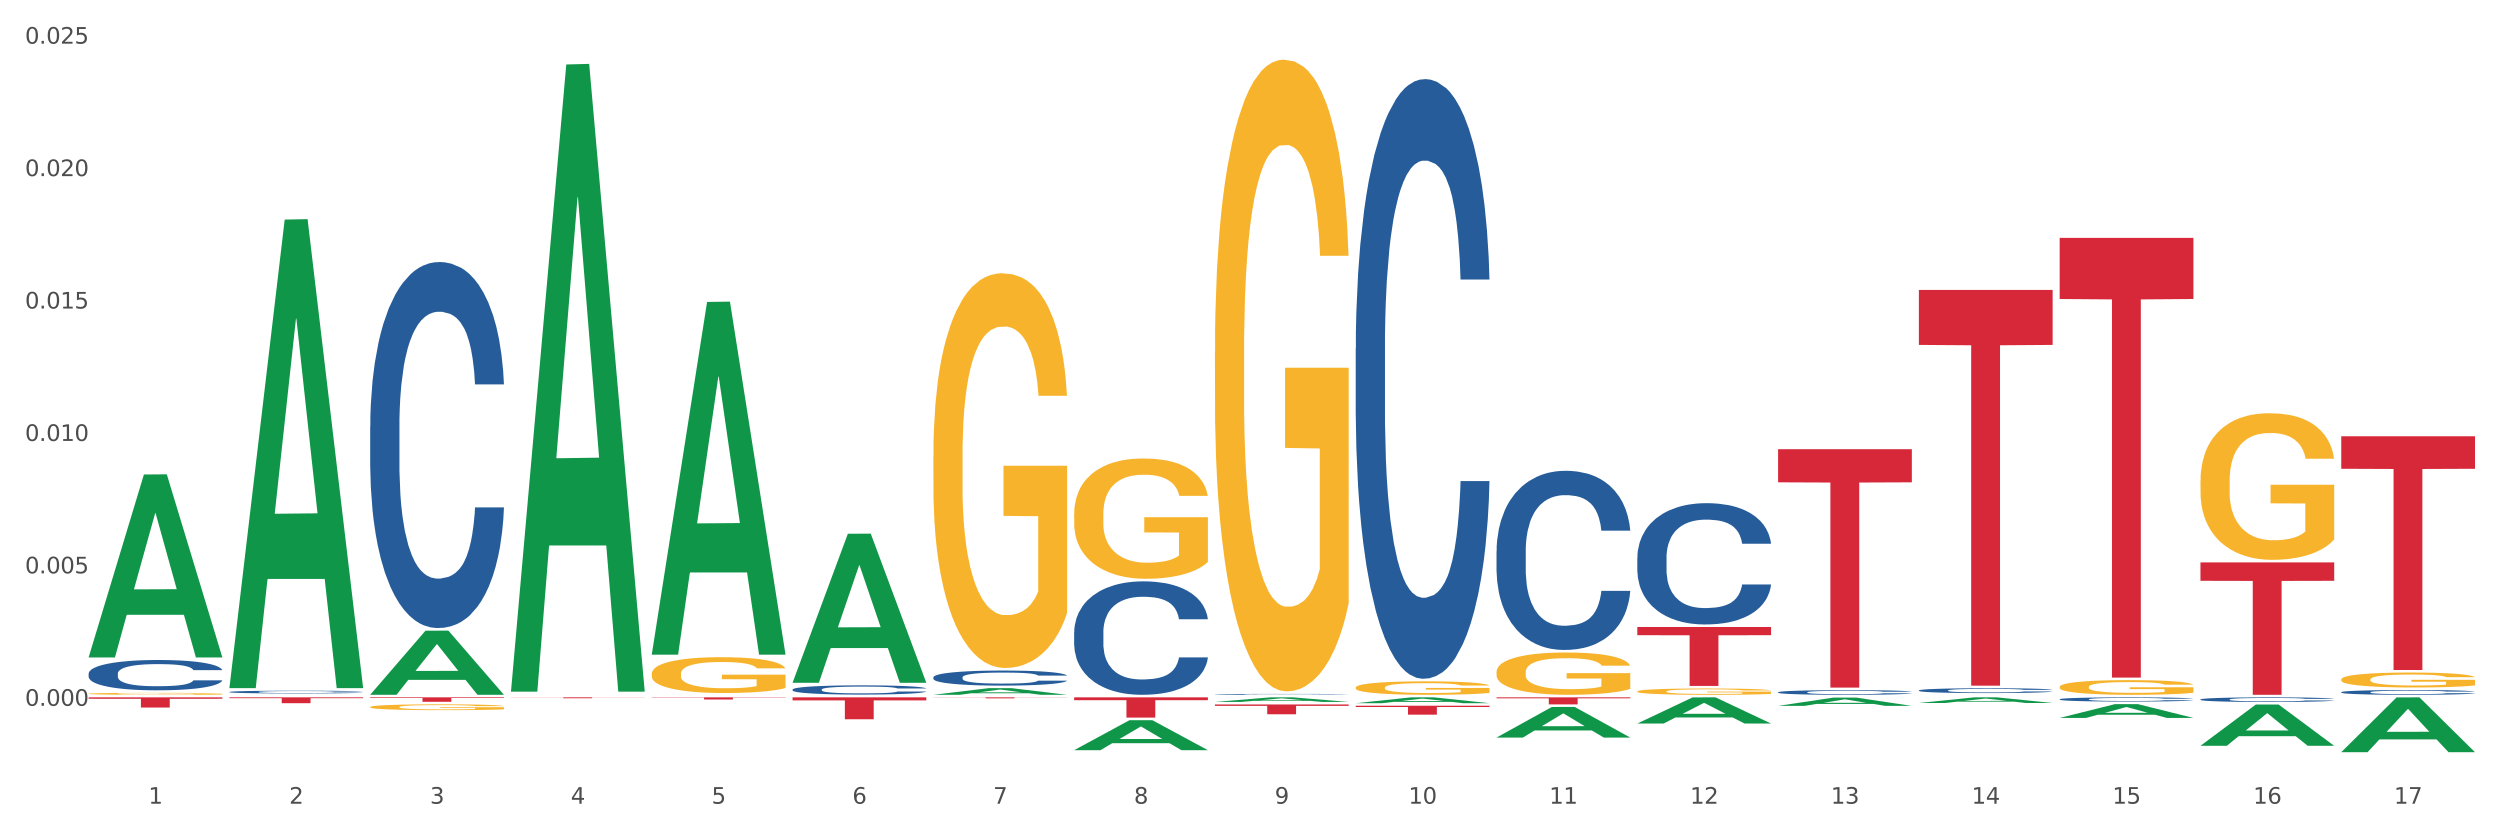 <?xml version="1.0" encoding="utf-8" standalone="no"?>
<!DOCTYPE svg PUBLIC "-//W3C//DTD SVG 1.1//EN"
  "http://www.w3.org/Graphics/SVG/1.1/DTD/svg11.dtd">
<svg xmlns:xlink="http://www.w3.org/1999/xlink" width="1080pt" height="360pt" viewBox="0 0 1080 360" xmlns="http://www.w3.org/2000/svg" version="1.1">
 <rect x="0" y="0" width="1080" height="360" fill="#333333" stroke="none"/>
 <defs>
  <style type="text/css">*{stroke-linejoin: round; stroke-linecap: butt}</style>
 </defs>
 <g id="figure_1">
  <g id="patch_1">
   <path d="M 0 360 
L 1080 360 
L 1080 0 
L 0 0 
z
" style="fill: #ffffff; stroke: #ffffff; stroke-linejoin: miter"/>
  </g>
  <g id="axes_1">
   <g id="matplotlib.axis_1">
    <g id="xtick_1">
     <g id="text_1">
      <!-- 1 -->
      <g style="fill: #4d4d4d" transform="translate(64.119 347.204) scale(0.096 -0.096)">
       <defs>
        <path id="DejaVuSans-31" d="M 794 531 
L 1825 531 
L 1825 4091 
L 703 3866 
L 703 4441 
L 1819 4666 
L 2450 4666 
L 2450 531 
L 3481 531 
L 3481 0 
L 794 0 
L 794 531 
z
" transform="scale(0.016)"/>
       </defs>
       <use xlink:href="#DejaVuSans-31"/>
      </g>
     </g>
    </g>
    <g id="xtick_2">
     <g id="text_2">
      <!-- 2 -->
      <g style="fill: #4d4d4d" transform="translate(124.94 347.204) scale(0.096 -0.096)">
       <defs>
        <path id="DejaVuSans-32" d="M 1228 531 
L 3431 531 
L 3431 0 
L 469 0 
L 469 531 
Q 828 903 1448 1529 
Q 2069 2156 2228 2338 
Q 2531 2678 2651 2914 
Q 2772 3150 2772 3378 
Q 2772 3750 2511 3984 
Q 2250 4219 1831 4219 
Q 1534 4219 1204 4116 
Q 875 4013 500 3803 
L 500 4441 
Q 881 4594 1212 4672 
Q 1544 4750 1819 4750 
Q 2544 4750 2975 4387 
Q 3406 4025 3406 3419 
Q 3406 3131 3298 2873 
Q 3191 2616 2906 2266 
Q 2828 2175 2409 1742 
Q 1991 1309 1228 531 
z
" transform="scale(0.016)"/>
       </defs>
       <use xlink:href="#DejaVuSans-32"/>
      </g>
     </g>
    </g>
    <g id="xtick_3">
     <g id="text_3">
      <!-- 3 -->
      <g style="fill: #4d4d4d" transform="translate(185.761 347.204) scale(0.096 -0.096)">
       <defs>
        <path id="DejaVuSans-33" d="M 2597 2516 
Q 3050 2419 3304 2112 
Q 3559 1806 3559 1356 
Q 3559 666 3084 287 
Q 2609 -91 1734 -91 
Q 1441 -91 1130 -33 
Q 819 25 488 141 
L 488 750 
Q 750 597 1062 519 
Q 1375 441 1716 441 
Q 2309 441 2620 675 
Q 2931 909 2931 1356 
Q 2931 1769 2642 2001 
Q 2353 2234 1838 2234 
L 1294 2234 
L 1294 2753 
L 1863 2753 
Q 2328 2753 2575 2939 
Q 2822 3125 2822 3475 
Q 2822 3834 2567 4026 
Q 2313 4219 1838 4219 
Q 1578 4219 1281 4162 
Q 984 4106 628 3988 
L 628 4550 
Q 988 4650 1302 4700 
Q 1616 4750 1894 4750 
Q 2613 4750 3031 4423 
Q 3450 4097 3450 3541 
Q 3450 3153 3228 2886 
Q 3006 2619 2597 2516 
z
" transform="scale(0.016)"/>
       </defs>
       <use xlink:href="#DejaVuSans-33"/>
      </g>
     </g>
    </g>
    <g id="xtick_4">
     <g id="text_4">
      <!-- 4 -->
      <g style="fill: #4d4d4d" transform="translate(246.582 347.204) scale(0.096 -0.096)">
       <defs>
        <path id="DejaVuSans-34" d="M 2419 4116 
L 825 1625 
L 2419 1625 
L 2419 4116 
z
M 2253 4666 
L 3047 4666 
L 3047 1625 
L 3713 1625 
L 3713 1100 
L 3047 1100 
L 3047 0 
L 2419 0 
L 2419 1100 
L 313 1100 
L 313 1709 
L 2253 4666 
z
" transform="scale(0.016)"/>
       </defs>
       <use xlink:href="#DejaVuSans-34"/>
      </g>
     </g>
    </g>
    <g id="xtick_5">
     <g id="text_5">
      <!-- 5 -->
      <g style="fill: #4d4d4d" transform="translate(307.403 347.204) scale(0.096 -0.096)">
       <defs>
        <path id="DejaVuSans-35" d="M 691 4666 
L 3169 4666 
L 3169 4134 
L 1269 4134 
L 1269 2991 
Q 1406 3038 1543 3061 
Q 1681 3084 1819 3084 
Q 2600 3084 3056 2656 
Q 3513 2228 3513 1497 
Q 3513 744 3044 326 
Q 2575 -91 1722 -91 
Q 1428 -91 1123 -41 
Q 819 9 494 109 
L 494 744 
Q 775 591 1075 516 
Q 1375 441 1709 441 
Q 2250 441 2565 725 
Q 2881 1009 2881 1497 
Q 2881 1984 2565 2268 
Q 2250 2553 1709 2553 
Q 1456 2553 1204 2497 
Q 953 2441 691 2322 
L 691 4666 
z
" transform="scale(0.016)"/>
       </defs>
       <use xlink:href="#DejaVuSans-35"/>
      </g>
     </g>
    </g>
    <g id="xtick_6">
     <g id="text_6">
      <!-- 6 -->
      <g style="fill: #4d4d4d" transform="translate(368.224 347.204) scale(0.096 -0.096)">
       <defs>
        <path id="DejaVuSans-36" d="M 2113 2584 
Q 1688 2584 1439 2293 
Q 1191 2003 1191 1497 
Q 1191 994 1439 701 
Q 1688 409 2113 409 
Q 2538 409 2786 701 
Q 3034 994 3034 1497 
Q 3034 2003 2786 2293 
Q 2538 2584 2113 2584 
z
M 3366 4563 
L 3366 3988 
Q 3128 4100 2886 4159 
Q 2644 4219 2406 4219 
Q 1781 4219 1451 3797 
Q 1122 3375 1075 2522 
Q 1259 2794 1537 2939 
Q 1816 3084 2150 3084 
Q 2853 3084 3261 2657 
Q 3669 2231 3669 1497 
Q 3669 778 3244 343 
Q 2819 -91 2113 -91 
Q 1303 -91 875 529 
Q 447 1150 447 2328 
Q 447 3434 972 4092 
Q 1497 4750 2381 4750 
Q 2619 4750 2861 4703 
Q 3103 4656 3366 4563 
z
" transform="scale(0.016)"/>
       </defs>
       <use xlink:href="#DejaVuSans-36"/>
      </g>
     </g>
    </g>
    <g id="xtick_7">
     <g id="text_7">
      <!-- 7 -->
      <g style="fill: #4d4d4d" transform="translate(429.045 347.204) scale(0.096 -0.096)">
       <defs>
        <path id="DejaVuSans-37" d="M 525 4666 
L 3525 4666 
L 3525 4397 
L 1831 0 
L 1172 0 
L 2766 4134 
L 525 4134 
L 525 4666 
z
" transform="scale(0.016)"/>
       </defs>
       <use xlink:href="#DejaVuSans-37"/>
      </g>
     </g>
    </g>
    <g id="xtick_8">
     <g id="text_8">
      <!-- 8 -->
      <g style="fill: #4d4d4d" transform="translate(489.866 347.204) scale(0.096 -0.096)">
       <defs>
        <path id="DejaVuSans-38" d="M 2034 2216 
Q 1584 2216 1326 1975 
Q 1069 1734 1069 1313 
Q 1069 891 1326 650 
Q 1584 409 2034 409 
Q 2484 409 2743 651 
Q 3003 894 3003 1313 
Q 3003 1734 2745 1975 
Q 2488 2216 2034 2216 
z
M 1403 2484 
Q 997 2584 770 2862 
Q 544 3141 544 3541 
Q 544 4100 942 4425 
Q 1341 4750 2034 4750 
Q 2731 4750 3128 4425 
Q 3525 4100 3525 3541 
Q 3525 3141 3298 2862 
Q 3072 2584 2669 2484 
Q 3125 2378 3379 2068 
Q 3634 1759 3634 1313 
Q 3634 634 3220 271 
Q 2806 -91 2034 -91 
Q 1263 -91 848 271 
Q 434 634 434 1313 
Q 434 1759 690 2068 
Q 947 2378 1403 2484 
z
M 1172 3481 
Q 1172 3119 1398 2916 
Q 1625 2713 2034 2713 
Q 2441 2713 2670 2916 
Q 2900 3119 2900 3481 
Q 2900 3844 2670 4047 
Q 2441 4250 2034 4250 
Q 1625 4250 1398 4047 
Q 1172 3844 1172 3481 
z
" transform="scale(0.016)"/>
       </defs>
       <use xlink:href="#DejaVuSans-38"/>
      </g>
     </g>
    </g>
    <g id="xtick_9">
     <g id="text_9">
      <!-- 9 -->
      <g style="fill: #4d4d4d" transform="translate(550.688 347.204) scale(0.096 -0.096)">
       <defs>
        <path id="DejaVuSans-39" d="M 703 97 
L 703 672 
Q 941 559 1184 500 
Q 1428 441 1663 441 
Q 2288 441 2617 861 
Q 2947 1281 2994 2138 
Q 2813 1869 2534 1725 
Q 2256 1581 1919 1581 
Q 1219 1581 811 2004 
Q 403 2428 403 3163 
Q 403 3881 828 4315 
Q 1253 4750 1959 4750 
Q 2769 4750 3195 4129 
Q 3622 3509 3622 2328 
Q 3622 1225 3098 567 
Q 2575 -91 1691 -91 
Q 1453 -91 1209 -44 
Q 966 3 703 97 
z
M 1959 2075 
Q 2384 2075 2632 2365 
Q 2881 2656 2881 3163 
Q 2881 3666 2632 3958 
Q 2384 4250 1959 4250 
Q 1534 4250 1286 3958 
Q 1038 3666 1038 3163 
Q 1038 2656 1286 2365 
Q 1534 2075 1959 2075 
z
" transform="scale(0.016)"/>
       </defs>
       <use xlink:href="#DejaVuSans-39"/>
      </g>
     </g>
    </g>
    <g id="xtick_10">
     <g id="text_10">
      <!-- 10 -->
      <g style="fill: #4d4d4d" transform="translate(608.455 347.204) scale(0.096 -0.096)">
       <defs>
        <path id="DejaVuSans-30" d="M 2034 4250 
Q 1547 4250 1301 3770 
Q 1056 3291 1056 2328 
Q 1056 1369 1301 889 
Q 1547 409 2034 409 
Q 2525 409 2770 889 
Q 3016 1369 3016 2328 
Q 3016 3291 2770 3770 
Q 2525 4250 2034 4250 
z
M 2034 4750 
Q 2819 4750 3233 4129 
Q 3647 3509 3647 2328 
Q 3647 1150 3233 529 
Q 2819 -91 2034 -91 
Q 1250 -91 836 529 
Q 422 1150 422 2328 
Q 422 3509 836 4129 
Q 1250 4750 2034 4750 
z
" transform="scale(0.016)"/>
       </defs>
       <use xlink:href="#DejaVuSans-31"/>
       <use xlink:href="#DejaVuSans-30" transform="translate(63.623 0)"/>
      </g>
     </g>
    </g>
    <g id="xtick_11">
     <g id="text_11">
      <!-- 11 -->
      <g style="fill: #4d4d4d" transform="translate(669.276 347.204) scale(0.096 -0.096)">
       <use xlink:href="#DejaVuSans-31"/>
       <use xlink:href="#DejaVuSans-31" transform="translate(63.623 0)"/>
      </g>
     </g>
    </g>
    <g id="xtick_12">
     <g id="text_12">
      <!-- 12 -->
      <g style="fill: #4d4d4d" transform="translate(730.097 347.204) scale(0.096 -0.096)">
       <use xlink:href="#DejaVuSans-31"/>
       <use xlink:href="#DejaVuSans-32" transform="translate(63.623 0)"/>
      </g>
     </g>
    </g>
    <g id="xtick_13">
     <g id="text_13">
      <!-- 13 -->
      <g style="fill: #4d4d4d" transform="translate(790.918 347.204) scale(0.096 -0.096)">
       <use xlink:href="#DejaVuSans-31"/>
       <use xlink:href="#DejaVuSans-33" transform="translate(63.623 0)"/>
      </g>
     </g>
    </g>
    <g id="xtick_14">
     <g id="text_14">
      <!-- 14 -->
      <g style="fill: #4d4d4d" transform="translate(851.739 347.204) scale(0.096 -0.096)">
       <use xlink:href="#DejaVuSans-31"/>
       <use xlink:href="#DejaVuSans-34" transform="translate(63.623 0)"/>
      </g>
     </g>
    </g>
    <g id="xtick_15">
     <g id="text_15">
      <!-- 15 -->
      <g style="fill: #4d4d4d" transform="translate(912.56 347.204) scale(0.096 -0.096)">
       <use xlink:href="#DejaVuSans-31"/>
       <use xlink:href="#DejaVuSans-35" transform="translate(63.623 0)"/>
      </g>
     </g>
    </g>
    <g id="xtick_16">
     <g id="text_16">
      <!-- 16 -->
      <g style="fill: #4d4d4d" transform="translate(973.381 347.204) scale(0.096 -0.096)">
       <use xlink:href="#DejaVuSans-31"/>
       <use xlink:href="#DejaVuSans-36" transform="translate(63.623 0)"/>
      </g>
     </g>
    </g>
    <g id="xtick_17">
     <g id="text_17">
      <!-- 17 -->
      <g style="fill: #4d4d4d" transform="translate(1034.202 347.204) scale(0.096 -0.096)">
       <use xlink:href="#DejaVuSans-31"/>
       <use xlink:href="#DejaVuSans-37" transform="translate(63.623 0)"/>
      </g>
     </g>
    </g>
    <g id="xtick_18"/>
    <g id="xtick_19"/>
    <g id="xtick_20"/>
    <g id="xtick_21"/>
    <g id="xtick_22"/>
    <g id="xtick_23"/>
    <g id="xtick_24"/>
    <g id="xtick_25"/>
    <g id="xtick_26"/>
    <g id="xtick_27"/>
    <g id="xtick_28"/>
    <g id="xtick_29"/>
    <g id="xtick_30"/>
    <g id="xtick_31"/>
    <g id="xtick_32"/>
    <g id="xtick_33"/>
   </g>
   <g id="matplotlib.axis_2">
    <g id="ytick_1">
     <g id="text_18">
      <!-- 0.000 -->
      <g style="fill: #4d4d4d" transform="translate(10.8 304.903) scale(0.096 -0.096)">
       <defs>
        <path id="DejaVuSans-2e" d="M 684 794 
L 1344 794 
L 1344 0 
L 684 0 
L 684 794 
z
" transform="scale(0.016)"/>
       </defs>
       <use xlink:href="#DejaVuSans-30"/>
       <use xlink:href="#DejaVuSans-2e" transform="translate(63.623 0)"/>
       <use xlink:href="#DejaVuSans-30" transform="translate(95.41 0)"/>
       <use xlink:href="#DejaVuSans-30" transform="translate(159.033 0)"/>
       <use xlink:href="#DejaVuSans-30" transform="translate(222.656 0)"/>
      </g>
     </g>
    </g>
    <g id="ytick_2">
     <g id="text_19">
      <!-- 0.005 -->
      <g style="fill: #4d4d4d" transform="translate(10.8 247.697) scale(0.096 -0.096)">
       <use xlink:href="#DejaVuSans-30"/>
       <use xlink:href="#DejaVuSans-2e" transform="translate(63.623 0)"/>
       <use xlink:href="#DejaVuSans-30" transform="translate(95.41 0)"/>
       <use xlink:href="#DejaVuSans-30" transform="translate(159.033 0)"/>
       <use xlink:href="#DejaVuSans-35" transform="translate(222.656 0)"/>
      </g>
     </g>
    </g>
    <g id="ytick_3">
     <g id="text_20">
      <!-- 0.010 -->
      <g style="fill: #4d4d4d" transform="translate(10.8 190.49) scale(0.096 -0.096)">
       <use xlink:href="#DejaVuSans-30"/>
       <use xlink:href="#DejaVuSans-2e" transform="translate(63.623 0)"/>
       <use xlink:href="#DejaVuSans-30" transform="translate(95.41 0)"/>
       <use xlink:href="#DejaVuSans-31" transform="translate(159.033 0)"/>
       <use xlink:href="#DejaVuSans-30" transform="translate(222.656 0)"/>
      </g>
     </g>
    </g>
    <g id="ytick_4">
     <g id="text_21">
      <!-- 0.015 -->
      <g style="fill: #4d4d4d" transform="translate(10.8 133.284) scale(0.096 -0.096)">
       <use xlink:href="#DejaVuSans-30"/>
       <use xlink:href="#DejaVuSans-2e" transform="translate(63.623 0)"/>
       <use xlink:href="#DejaVuSans-30" transform="translate(95.41 0)"/>
       <use xlink:href="#DejaVuSans-31" transform="translate(159.033 0)"/>
       <use xlink:href="#DejaVuSans-35" transform="translate(222.656 0)"/>
      </g>
     </g>
    </g>
    <g id="ytick_5">
     <g id="text_22">
      <!-- 0.020 -->
      <g style="fill: #4d4d4d" transform="translate(10.8 76.077) scale(0.096 -0.096)">
       <use xlink:href="#DejaVuSans-30"/>
       <use xlink:href="#DejaVuSans-2e" transform="translate(63.623 0)"/>
       <use xlink:href="#DejaVuSans-30" transform="translate(95.41 0)"/>
       <use xlink:href="#DejaVuSans-32" transform="translate(159.033 0)"/>
       <use xlink:href="#DejaVuSans-30" transform="translate(222.656 0)"/>
      </g>
     </g>
    </g>
    <g id="ytick_6">
     <g id="text_23">
      <!-- 0.025 -->
      <g style="fill: #4d4d4d" transform="translate(10.8 18.871) scale(0.096 -0.096)">
       <use xlink:href="#DejaVuSans-30"/>
       <use xlink:href="#DejaVuSans-2e" transform="translate(63.623 0)"/>
       <use xlink:href="#DejaVuSans-30" transform="translate(95.41 0)"/>
       <use xlink:href="#DejaVuSans-32" transform="translate(159.033 0)"/>
       <use xlink:href="#DejaVuSans-35" transform="translate(222.656 0)"/>
      </g>
     </g>
    </g>
    <g id="ytick_7"/>
    <g id="ytick_8"/>
    <g id="ytick_9"/>
    <g id="ytick_10"/>
    <g id="ytick_11"/>
    <g id="ytick_12"/>
   </g>
   <g id="PolyCollection_1">
    <path d="M 38.283 283.872 
L 38.343 283.798 
L 62.169 204.979 
L 72.058 204.905 
L 96.063 284.021 
L 84.626 284.021 
L 79.444 265.597 
L 54.843 265.597 
L 54.664 265.895 
L 49.66 284.021 
L 38.283 284.021 
L 38.283 283.872 
L 57.94 254.603 
L 76.346 254.529 
L 67.233 221.768 
L 67.113 221.62 
L 66.994 221.842 
L 57.881 254.529 
L 57.94 254.603 
L 38.283 283.872 
z
" clip-path="url(#p9873f0b88d)" style="fill: #109648"/>
    <path d="M 950.599 242.959 
L 1008.379 242.959 
L 1008.379 250.907 
L 985.65 250.961 
L 985.65 300.154 
L 973.191 300.154 
L 973.191 250.961 
L 950.599 250.907 
L 950.599 243.013 
L 950.599 242.959 
z
" clip-path="url(#p9873f0b88d)" style="fill: #d62839"/>
    <path d="M 889.778 102.771 
L 947.558 102.771 
L 947.558 129.167 
L 924.829 129.345 
L 924.829 292.717 
L 912.37 292.717 
L 912.37 129.345 
L 889.778 129.167 
L 889.778 102.949 
L 889.778 102.771 
z
" clip-path="url(#p9873f0b88d)" style="fill: #d62839"/>
    <path d="M 828.957 125.24 
L 886.737 125.24 
L 886.737 149 
L 864.008 149.161 
L 864.008 296.217 
L 851.549 296.217 
L 851.549 149.161 
L 828.957 149 
L 828.957 125.401 
L 828.957 125.24 
z
" clip-path="url(#p9873f0b88d)" style="fill: #d62839"/>
    <path d="M 768.136 194.048 
L 825.916 194.048 
L 825.916 208.362 
L 803.187 208.459 
L 803.187 297.052 
L 790.727 297.052 
L 790.727 208.459 
L 768.136 208.362 
L 768.136 194.145 
L 768.136 194.048 
z
" clip-path="url(#p9873f0b88d)" style="fill: #d62839"/>
    <path d="M 707.315 270.872 
L 765.095 270.872 
L 765.095 274.41 
L 742.366 274.434 
L 742.366 296.327 
L 729.906 296.327 
L 729.906 274.434 
L 707.315 274.41 
L 707.315 270.896 
L 707.315 270.872 
z
" clip-path="url(#p9873f0b88d)" style="fill: #d62839"/>
    <path d="M 646.494 301.256 
L 704.274 301.256 
L 704.274 301.679 
L 681.545 301.682 
L 681.545 304.298 
L 669.085 304.298 
L 669.085 301.682 
L 646.494 301.679 
L 646.494 301.259 
L 646.494 301.256 
z
" clip-path="url(#p9873f0b88d)" style="fill: #d62839"/>
    <path d="M 585.673 304.884 
L 643.453 304.884 
L 643.453 305.418 
L 620.724 305.422 
L 620.724 308.731 
L 608.264 308.731 
L 608.264 305.422 
L 585.673 305.418 
L 585.673 304.887 
L 585.673 304.884 
z
" clip-path="url(#p9873f0b88d)" style="fill: #d62839"/>
    <path d="M 38.283 299.703 
L 38.351 299.702 
L 38.351 299.675 
L 38.488 299.651 
L 39.17 299.594 
L 40.193 299.546 
L 40.943 299.521 
L 41.694 299.5 
L 42.581 299.48 
L 43.672 299.458 
L 45.65 299.427 
L 46.878 299.411 
L 48.379 299.394 
L 51.108 299.369 
L 53.086 299.356 
L 55.133 299.344 
L 58.475 299.33 
L 60.658 299.324 
L 62.978 299.32 
L 65.775 299.316 
L 67.889 299.316 
L 72.528 299.318 
L 76.485 299.325 
L 78.395 299.33 
L 80.851 299.339 
L 82.147 299.346 
L 84.261 299.358 
L 86.444 299.374 
L 87.945 299.388 
L 90.196 299.414 
L 91.902 299.44 
L 93.471 299.472 
L 94.289 299.494 
L 94.903 299.515 
L 95.449 299.539 
L 95.995 299.576 
L 83.716 299.576 
L 83.238 299.549 
L 82.488 299.524 
L 81.396 299.499 
L 80.441 299.484 
L 78.804 299.465 
L 77.303 299.453 
L 75.734 299.444 
L 73.824 299.436 
L 72.323 299.432 
L 70.209 299.429 
L 66.047 299.43 
L 63.251 299.436 
L 61.34 299.444 
L 60.113 299.45 
L 59.021 299.458 
L 57.793 299.469 
L 56.361 299.485 
L 55.337 299.499 
L 54.314 299.518 
L 53.495 299.536 
L 52.745 299.558 
L 52.131 299.581 
L 51.654 299.604 
L 51.244 299.633 
L 50.903 299.682 
L 50.903 299.787 
L 51.04 299.81 
L 51.381 299.842 
L 51.79 299.865 
L 52.472 299.894 
L 53.086 299.913 
L 54.246 299.941 
L 55.542 299.963 
L 56.565 299.978 
L 57.588 299.99 
L 59.362 300.007 
L 61.34 300.021 
L 63.046 300.029 
L 65.365 300.037 
L 66.934 300.04 
L 68.299 300.042 
L 71.641 300.042 
L 74.029 300.039 
L 76.689 300.034 
L 78.736 300.027 
L 80.441 300.019 
L 82.351 300.005 
L 83.579 299.992 
L 83.579 299.832 
L 68.571 299.831 
L 68.571 299.725 
L 96.063 299.725 
L 96.063 300.037 
L 94.903 300.053 
L 93.607 300.068 
L 92.243 300.081 
L 90.196 300.097 
L 87.741 300.112 
L 85.558 300.123 
L 83.238 300.132 
L 80.509 300.14 
L 76.962 300.148 
L 74.779 300.151 
L 72.051 300.153 
L 68.844 300.154 
L 66.047 300.153 
L 63.319 300.149 
L 60.454 300.142 
L 57.657 300.132 
L 55.542 300.122 
L 53.427 300.11 
L 51.176 300.094 
L 49.402 300.078 
L 48.038 300.065 
L 46.537 300.047 
L 44.9 300.024 
L 43.672 300.003 
L 42.581 299.982 
L 41.421 299.954 
L 40.602 299.931 
L 39.784 299.901 
L 39.306 299.878 
L 38.761 299.844 
L 38.351 299.796 
L 38.283 299.703 
z
" clip-path="url(#p9873f0b88d)" style="fill: #f7b32b"/>
    <path d="M 524.851 304.341 
L 582.632 304.341 
L 582.632 304.928 
L 559.903 304.932 
L 559.903 308.559 
L 547.443 308.559 
L 547.443 304.932 
L 524.851 304.928 
L 524.851 304.345 
L 524.851 304.341 
z
" clip-path="url(#p9873f0b88d)" style="fill: #d62839"/>
    <path d="M 464.03 301.256 
L 521.81 301.256 
L 521.81 302.474 
L 499.082 302.482 
L 499.082 310.018 
L 486.622 310.018 
L 486.622 302.482 
L 464.03 302.474 
L 464.03 301.264 
L 464.03 301.256 
z
" clip-path="url(#p9873f0b88d)" style="fill: #d62839"/>
    <path d="M 403.209 301.256 
L 460.989 301.256 
L 460.989 301.317 
L 438.261 301.317 
L 438.261 301.693 
L 425.801 301.693 
L 425.801 301.317 
L 403.209 301.317 
L 403.209 301.257 
L 403.209 301.256 
z
" clip-path="url(#p9873f0b88d)" style="fill: #d62839"/>
    <path d="M 1011.42 299.02 
L 1011.488 299.018 
L 1011.488 298.965 
L 1011.693 298.894 
L 1012.444 298.762 
L 1013.401 298.663 
L 1015.04 298.546 
L 1015.928 298.497 
L 1017.089 298.442 
L 1019.479 298.354 
L 1022.211 298.279 
L 1024.123 298.237 
L 1025.558 298.211 
L 1028.768 298.164 
L 1030.612 298.143 
L 1032.524 298.126 
L 1034.163 298.115 
L 1036.895 298.102 
L 1039.081 298.096 
L 1041.608 298.094 
L 1043.725 298.096 
L 1046.525 298.104 
L 1050.623 298.126 
L 1052.194 298.14 
L 1054.311 298.162 
L 1056.497 298.192 
L 1058.272 298.222 
L 1060.321 298.266 
L 1062.439 298.322 
L 1064.487 298.394 
L 1065.922 298.459 
L 1067.083 298.529 
L 1068.107 298.614 
L 1068.859 298.706 
L 1069.2 298.783 
L 1056.701 298.783 
L 1056.36 298.713 
L 1055.677 298.638 
L 1054.994 298.587 
L 1054.243 298.546 
L 1053.082 298.499 
L 1052.057 298.469 
L 1050.35 298.433 
L 1048.779 298.41 
L 1047.481 298.397 
L 1045.91 298.386 
L 1042.564 298.375 
L 1040.173 298.375 
L 1038.671 298.379 
L 1036.827 298.388 
L 1035.256 298.401 
L 1033.412 298.424 
L 1031.978 298.448 
L 1030.543 298.48 
L 1029.724 298.503 
L 1028.494 298.544 
L 1027.675 298.578 
L 1026.582 298.636 
L 1025.967 298.678 
L 1024.875 298.785 
L 1024.397 298.864 
L 1024.192 298.918 
L 1024.055 298.979 
L 1024.055 299.272 
L 1024.465 299.404 
L 1024.806 299.46 
L 1025.353 299.524 
L 1026.377 299.607 
L 1027.88 299.688 
L 1029.451 299.746 
L 1030.748 299.782 
L 1031.978 299.808 
L 1033.207 299.829 
L 1034.71 299.848 
L 1035.939 299.859 
L 1037.783 299.87 
L 1039.969 299.876 
L 1041.676 299.876 
L 1045.159 299.866 
L 1046.73 299.857 
L 1048.233 299.844 
L 1049.872 299.823 
L 1051.169 299.801 
L 1051.921 299.784 
L 1053.15 299.748 
L 1054.106 299.71 
L 1054.926 299.667 
L 1055.472 299.629 
L 1056.087 299.573 
L 1056.565 299.509 
L 1056.701 299.475 
L 1069.2 299.475 
L 1068.927 299.543 
L 1068.449 299.609 
L 1067.493 299.697 
L 1066.741 299.748 
L 1065.58 299.81 
L 1064.351 299.863 
L 1062.643 299.921 
L 1061.073 299.964 
L 1059.433 300.002 
L 1057.658 300.036 
L 1054.448 300.083 
L 1053.287 300.096 
L 1050.828 300.118 
L 1048.916 300.132 
L 1046.115 300.145 
L 1043.247 300.152 
L 1040.242 300.154 
L 1037.578 300.15 
L 1034.641 300.139 
L 1032.797 300.128 
L 1030.748 300.111 
L 1028.358 300.085 
L 1026.104 300.053 
L 1023.987 300.015 
L 1022.006 299.972 
L 1020.162 299.923 
L 1017.772 299.842 
L 1015.996 299.763 
L 1014.698 299.69 
L 1013.81 299.627 
L 1012.923 299.548 
L 1012.444 299.494 
L 1011.693 299.362 
L 1011.42 299.24 
L 1011.42 299.02 
z
" clip-path="url(#p9873f0b88d)" style="fill: #255c99"/>
    <path d="M 950.599 302.153 
L 950.667 302.151 
L 950.667 302.1 
L 950.872 302.031 
L 951.623 301.903 
L 952.58 301.807 
L 954.219 301.694 
L 955.107 301.646 
L 956.268 301.593 
L 958.658 301.508 
L 961.39 301.435 
L 963.302 301.395 
L 964.737 301.369 
L 967.947 301.324 
L 969.791 301.304 
L 971.703 301.287 
L 973.342 301.276 
L 976.074 301.263 
L 978.26 301.258 
L 980.787 301.256 
L 982.904 301.258 
L 985.704 301.265 
L 989.802 301.287 
L 991.373 301.3 
L 993.49 301.322 
L 995.676 301.351 
L 997.451 301.38 
L 999.5 301.422 
L 1001.617 301.477 
L 1003.666 301.546 
L 1005.101 301.61 
L 1006.262 301.677 
L 1007.286 301.759 
L 1008.037 301.849 
L 1008.379 301.923 
L 995.88 301.923 
L 995.539 301.856 
L 994.856 301.783 
L 994.173 301.734 
L 993.422 301.694 
L 992.261 301.648 
L 991.236 301.619 
L 989.529 301.584 
L 987.958 301.562 
L 986.66 301.55 
L 985.089 301.539 
L 981.743 301.528 
L 979.352 301.528 
L 977.85 301.531 
L 976.006 301.541 
L 974.435 301.553 
L 972.591 301.575 
L 971.157 301.599 
L 969.722 301.63 
L 968.903 301.652 
L 967.673 301.692 
L 966.854 301.725 
L 965.761 301.781 
L 965.146 301.821 
L 964.054 301.925 
L 963.576 302.002 
L 963.371 302.055 
L 963.234 302.113 
L 963.234 302.397 
L 963.644 302.525 
L 963.985 302.58 
L 964.532 302.642 
L 965.556 302.722 
L 967.059 302.8 
L 968.63 302.857 
L 969.927 302.892 
L 971.157 302.917 
L 972.386 302.937 
L 973.889 302.955 
L 975.118 302.966 
L 976.962 302.977 
L 979.147 302.983 
L 980.855 302.983 
L 984.338 302.974 
L 985.909 302.964 
L 987.411 302.952 
L 989.051 302.932 
L 990.348 302.91 
L 991.1 302.893 
L 992.329 302.859 
L 993.285 302.822 
L 994.105 302.78 
L 994.651 302.744 
L 995.266 302.689 
L 995.744 302.627 
L 995.88 302.594 
L 1008.379 302.594 
L 1008.106 302.66 
L 1007.628 302.724 
L 1006.671 302.81 
L 1005.92 302.859 
L 1004.759 302.919 
L 1003.53 302.97 
L 1001.822 303.026 
L 1000.251 303.068 
L 998.612 303.105 
L 996.837 303.138 
L 993.627 303.183 
L 992.466 303.196 
L 990.007 303.218 
L 988.094 303.231 
L 985.294 303.243 
L 982.426 303.251 
L 979.421 303.253 
L 976.757 303.249 
L 973.82 303.238 
L 971.976 303.227 
L 969.927 303.211 
L 967.537 303.185 
L 965.283 303.154 
L 963.166 303.118 
L 961.185 303.076 
L 959.341 303.028 
L 956.951 302.95 
L 955.175 302.873 
L 953.877 302.802 
L 952.989 302.742 
L 952.101 302.665 
L 951.623 302.613 
L 950.872 302.485 
L 950.599 302.366 
L 950.599 302.153 
z
" clip-path="url(#p9873f0b88d)" style="fill: #255c99"/>
    <path d="M 889.778 302.074 
L 889.846 302.072 
L 889.846 302.026 
L 890.051 301.962 
L 890.802 301.846 
L 891.759 301.758 
L 893.398 301.655 
L 894.286 301.612 
L 895.447 301.564 
L 897.837 301.485 
L 900.569 301.419 
L 902.481 301.382 
L 903.916 301.359 
L 907.126 301.318 
L 908.97 301.299 
L 910.882 301.284 
L 912.521 301.274 
L 915.253 301.263 
L 917.439 301.258 
L 919.966 301.256 
L 922.083 301.258 
L 924.883 301.264 
L 928.981 301.284 
L 930.552 301.296 
L 932.669 301.316 
L 934.854 301.343 
L 936.63 301.369 
L 938.679 301.407 
L 940.796 301.457 
L 942.845 301.52 
L 944.28 301.579 
L 945.441 301.64 
L 946.465 301.715 
L 947.216 301.796 
L 947.558 301.864 
L 935.059 301.864 
L 934.718 301.803 
L 934.035 301.736 
L 933.352 301.692 
L 932.601 301.655 
L 931.44 301.613 
L 930.415 301.587 
L 928.708 301.555 
L 927.137 301.535 
L 925.839 301.524 
L 924.268 301.514 
L 920.922 301.504 
L 918.531 301.504 
L 917.029 301.507 
L 915.185 301.515 
L 913.614 301.527 
L 911.77 301.547 
L 910.336 301.569 
L 908.901 301.597 
L 908.082 301.617 
L 906.852 301.653 
L 906.033 301.683 
L 904.94 301.735 
L 904.325 301.771 
L 903.233 301.866 
L 902.754 301.936 
L 902.55 301.984 
L 902.413 302.037 
L 902.413 302.297 
L 902.823 302.413 
L 903.164 302.463 
L 903.711 302.519 
L 904.735 302.592 
L 906.238 302.664 
L 907.809 302.715 
L 909.106 302.747 
L 910.336 302.77 
L 911.565 302.789 
L 913.067 302.805 
L 914.297 302.815 
L 916.141 302.825 
L 918.326 302.83 
L 920.034 302.83 
L 923.517 302.822 
L 925.088 302.813 
L 926.59 302.802 
L 928.23 302.784 
L 929.527 302.764 
L 930.279 302.749 
L 931.508 302.717 
L 932.464 302.684 
L 933.284 302.646 
L 933.83 302.612 
L 934.445 302.562 
L 934.923 302.506 
L 935.059 302.476 
L 947.558 302.476 
L 947.285 302.536 
L 946.807 302.594 
L 945.85 302.672 
L 945.099 302.717 
L 943.938 302.772 
L 942.709 302.818 
L 941.001 302.87 
L 939.43 302.908 
L 937.791 302.941 
L 936.016 302.971 
L 932.806 303.013 
L 931.644 303.025 
L 929.186 303.044 
L 927.273 303.056 
L 924.473 303.068 
L 921.605 303.074 
L 918.6 303.076 
L 915.936 303.073 
L 912.999 303.063 
L 911.155 303.053 
L 909.106 303.038 
L 906.716 303.015 
L 904.462 302.986 
L 902.345 302.953 
L 900.364 302.915 
L 898.52 302.872 
L 896.13 302.8 
L 894.354 302.73 
L 893.056 302.666 
L 892.168 302.611 
L 891.28 302.541 
L 890.802 302.493 
L 890.051 302.376 
L 889.778 302.268 
L 889.778 302.074 
z
" clip-path="url(#p9873f0b88d)" style="fill: #255c99"/>
    <path d="M 1011.42 188.476 
L 1069.2 188.476 
L 1069.2 202.506 
L 1046.471 202.601 
L 1046.471 289.436 
L 1034.012 289.436 
L 1034.012 202.601 
L 1011.42 202.506 
L 1011.42 188.571 
L 1011.42 188.476 
z
" clip-path="url(#p9873f0b88d)" style="fill: #d62839"/>
    <path d="M 828.957 298.256 
L 829.025 298.254 
L 829.025 298.201 
L 829.23 298.128 
L 829.981 297.995 
L 830.937 297.894 
L 832.577 297.776 
L 833.464 297.726 
L 834.626 297.671 
L 837.016 297.582 
L 839.748 297.505 
L 841.66 297.463 
L 843.094 297.437 
L 846.304 297.389 
L 848.149 297.368 
L 850.061 297.351 
L 851.7 297.34 
L 854.432 297.326 
L 856.617 297.32 
L 859.144 297.319 
L 861.262 297.32 
L 864.062 297.328 
L 868.16 297.351 
L 869.731 297.364 
L 871.848 297.387 
L 874.033 297.418 
L 875.809 297.448 
L 877.858 297.492 
L 879.975 297.549 
L 882.024 297.622 
L 883.459 297.688 
L 884.62 297.759 
L 885.644 297.845 
L 886.395 297.938 
L 886.737 298.016 
L 874.238 298.016 
L 873.897 297.946 
L 873.214 297.869 
L 872.531 297.818 
L 871.78 297.776 
L 870.619 297.728 
L 869.594 297.698 
L 867.887 297.662 
L 866.316 297.639 
L 865.018 297.625 
L 863.447 297.614 
L 860.101 297.602 
L 857.71 297.602 
L 856.208 297.606 
L 854.364 297.616 
L 852.793 297.629 
L 850.949 297.652 
L 849.514 297.677 
L 848.08 297.709 
L 847.261 297.732 
L 846.031 297.774 
L 845.212 297.808 
L 844.119 297.867 
L 843.504 297.909 
L 842.411 298.018 
L 841.933 298.098 
L 841.729 298.153 
L 841.592 298.214 
L 841.592 298.512 
L 842.002 298.645 
L 842.343 298.702 
L 842.89 298.767 
L 843.914 298.851 
L 845.417 298.933 
L 846.987 298.992 
L 848.285 299.028 
L 849.514 299.055 
L 850.744 299.076 
L 852.246 299.095 
L 853.476 299.106 
L 855.32 299.118 
L 857.505 299.123 
L 859.213 299.123 
L 862.696 299.114 
L 864.267 299.104 
L 865.769 299.091 
L 867.409 299.07 
L 868.706 299.047 
L 869.457 299.03 
L 870.687 298.994 
L 871.643 298.956 
L 872.463 298.912 
L 873.009 298.874 
L 873.624 298.816 
L 874.102 298.752 
L 874.238 298.717 
L 886.737 298.717 
L 886.464 298.786 
L 885.986 298.853 
L 885.029 298.942 
L 884.278 298.994 
L 883.117 299.057 
L 881.888 299.11 
L 880.18 299.169 
L 878.609 299.213 
L 876.97 299.251 
L 875.194 299.285 
L 871.984 299.333 
L 870.823 299.346 
L 868.365 299.369 
L 866.452 299.382 
L 863.652 299.396 
L 860.784 299.403 
L 857.779 299.405 
L 855.115 299.401 
L 852.178 299.39 
L 850.334 299.379 
L 848.285 299.361 
L 845.895 299.335 
L 843.641 299.302 
L 841.524 299.264 
L 839.543 299.22 
L 837.699 299.171 
L 835.309 299.089 
L 833.533 299.009 
L 832.235 298.935 
L 831.347 298.872 
L 830.459 298.792 
L 829.981 298.736 
L 829.23 298.603 
L 828.957 298.479 
L 828.957 298.256 
z
" clip-path="url(#p9873f0b88d)" style="fill: #255c99"/>
    <path d="M 707.315 240.912 
L 707.383 240.864 
L 707.383 239.524 
L 707.588 237.706 
L 708.339 234.356 
L 709.295 231.819 
L 710.934 228.852 
L 711.822 227.608 
L 712.983 226.22 
L 715.374 223.971 
L 718.106 222.056 
L 720.018 221.004 
L 721.452 220.334 
L 724.662 219.137 
L 726.506 218.611 
L 728.419 218.18 
L 730.058 217.893 
L 732.79 217.558 
L 734.975 217.414 
L 737.502 217.366 
L 739.62 217.414 
L 742.42 217.606 
L 746.518 218.18 
L 748.089 218.515 
L 750.206 219.089 
L 752.391 219.855 
L 754.167 220.621 
L 756.216 221.721 
L 758.333 223.157 
L 760.382 224.976 
L 761.816 226.651 
L 762.977 228.421 
L 764.002 230.575 
L 764.753 232.92 
L 765.095 234.882 
L 752.596 234.882 
L 752.255 233.112 
L 751.572 231.197 
L 750.889 229.905 
L 750.137 228.852 
L 748.976 227.656 
L 747.952 226.89 
L 746.244 225.981 
L 744.674 225.406 
L 743.376 225.071 
L 741.805 224.784 
L 738.459 224.497 
L 736.068 224.497 
L 734.566 224.593 
L 732.721 224.832 
L 731.151 225.167 
L 729.307 225.741 
L 727.872 226.364 
L 726.438 227.177 
L 725.619 227.751 
L 724.389 228.804 
L 723.57 229.666 
L 722.477 231.149 
L 721.862 232.202 
L 720.769 234.93 
L 720.291 236.94 
L 720.086 238.328 
L 719.95 239.859 
L 719.95 247.325 
L 720.36 250.675 
L 720.701 252.111 
L 721.247 253.738 
L 722.272 255.844 
L 723.774 257.902 
L 725.345 259.385 
L 726.643 260.295 
L 727.872 260.965 
L 729.102 261.491 
L 730.604 261.97 
L 731.834 262.257 
L 733.678 262.544 
L 735.863 262.687 
L 737.571 262.687 
L 741.054 262.448 
L 742.625 262.209 
L 744.127 261.874 
L 745.766 261.347 
L 747.064 260.773 
L 747.815 260.342 
L 749.045 259.433 
L 750.001 258.476 
L 750.82 257.375 
L 751.367 256.418 
L 751.981 254.982 
L 752.46 253.355 
L 752.596 252.494 
L 765.095 252.494 
L 764.821 254.217 
L 764.343 255.892 
L 763.387 258.141 
L 762.636 259.433 
L 761.475 261.012 
L 760.246 262.352 
L 758.538 263.836 
L 756.967 264.937 
L 755.328 265.894 
L 753.552 266.755 
L 750.342 267.952 
L 749.181 268.287 
L 746.723 268.861 
L 744.81 269.196 
L 742.01 269.531 
L 739.141 269.722 
L 736.136 269.77 
L 733.473 269.675 
L 730.536 269.387 
L 728.692 269.1 
L 726.643 268.67 
L 724.253 268 
L 721.999 267.186 
L 719.881 266.229 
L 717.901 265.128 
L 716.057 263.884 
L 713.666 261.826 
L 711.891 259.816 
L 710.593 257.95 
L 709.705 256.37 
L 708.817 254.36 
L 708.339 252.972 
L 707.588 249.622 
L 707.315 246.512 
L 707.315 240.912 
z
" clip-path="url(#p9873f0b88d)" style="fill: #255c99"/>
    <path d="M 646.494 238.159 
L 646.562 238.088 
L 646.562 236.109 
L 646.767 233.423 
L 647.518 228.475 
L 648.474 224.728 
L 650.113 220.346 
L 651.001 218.508 
L 652.162 216.458 
L 654.553 213.136 
L 657.285 210.309 
L 659.197 208.753 
L 660.631 207.764 
L 663.841 205.997 
L 665.685 205.219 
L 667.598 204.583 
L 669.237 204.159 
L 671.969 203.664 
L 674.154 203.452 
L 676.681 203.381 
L 678.799 203.452 
L 681.599 203.735 
L 685.697 204.583 
L 687.267 205.078 
L 689.385 205.926 
L 691.57 207.057 
L 693.346 208.188 
L 695.395 209.814 
L 697.512 211.934 
L 699.561 214.62 
L 700.995 217.094 
L 702.156 219.71 
L 703.181 222.891 
L 703.932 226.354 
L 704.274 229.252 
L 691.775 229.252 
L 691.434 226.637 
L 690.751 223.809 
L 690.068 221.901 
L 689.316 220.346 
L 688.155 218.579 
L 687.131 217.448 
L 685.423 216.105 
L 683.853 215.257 
L 682.555 214.762 
L 680.984 214.338 
L 677.637 213.913 
L 675.247 213.913 
L 673.744 214.055 
L 671.9 214.408 
L 670.33 214.903 
L 668.486 215.751 
L 667.051 216.67 
L 665.617 217.872 
L 664.797 218.72 
L 663.568 220.275 
L 662.749 221.548 
L 661.656 223.739 
L 661.041 225.294 
L 659.948 229.323 
L 659.47 232.292 
L 659.265 234.342 
L 659.129 236.604 
L 659.129 247.631 
L 659.539 252.579 
L 659.88 254.699 
L 660.426 257.102 
L 661.451 260.213 
L 662.953 263.252 
L 664.524 265.443 
L 665.822 266.786 
L 667.051 267.776 
L 668.281 268.553 
L 669.783 269.26 
L 671.013 269.684 
L 672.857 270.109 
L 675.042 270.321 
L 676.75 270.321 
L 680.233 269.967 
L 681.804 269.614 
L 683.306 269.119 
L 684.945 268.341 
L 686.243 267.493 
L 686.994 266.857 
L 688.224 265.514 
L 689.18 264.1 
L 689.999 262.475 
L 690.546 261.061 
L 691.16 258.94 
L 691.639 256.537 
L 691.775 255.265 
L 704.274 255.265 
L 704 257.809 
L 703.522 260.283 
L 702.566 263.605 
L 701.815 265.514 
L 700.654 267.847 
L 699.424 269.826 
L 697.717 272.017 
L 696.146 273.643 
L 694.507 275.057 
L 692.731 276.329 
L 689.521 278.096 
L 688.36 278.591 
L 685.901 279.439 
L 683.989 279.934 
L 681.189 280.429 
L 678.32 280.711 
L 675.315 280.782 
L 672.652 280.641 
L 669.715 280.217 
L 667.871 279.793 
L 665.822 279.156 
L 663.431 278.167 
L 661.178 276.965 
L 659.06 275.551 
L 657.08 273.926 
L 655.236 272.088 
L 652.845 269.048 
L 651.07 266.079 
L 649.772 263.323 
L 648.884 260.99 
L 647.996 258.021 
L 647.518 255.971 
L 646.767 251.023 
L 646.494 246.429 
L 646.494 238.159 
z
" clip-path="url(#p9873f0b88d)" style="fill: #255c99"/>
    <path d="M 585.673 150.576 
L 585.741 150.339 
L 585.741 143.714 
L 585.946 134.724 
L 586.697 118.162 
L 587.653 105.622 
L 589.292 90.953 
L 590.18 84.802 
L 591.341 77.941 
L 593.732 66.82 
L 596.464 57.357 
L 598.376 52.151 
L 599.81 48.839 
L 603.02 42.924 
L 604.864 40.322 
L 606.777 38.192 
L 608.416 36.773 
L 611.148 35.117 
L 613.333 34.407 
L 615.86 34.17 
L 617.977 34.407 
L 620.778 35.353 
L 624.876 38.192 
L 626.446 39.848 
L 628.564 42.688 
L 630.749 46.473 
L 632.525 50.259 
L 634.574 55.7 
L 636.691 62.798 
L 638.74 71.789 
L 640.174 80.07 
L 641.335 88.824 
L 642.36 99.471 
L 643.111 111.064 
L 643.453 120.764 
L 630.954 120.764 
L 630.613 112.01 
L 629.93 102.547 
L 629.247 96.158 
L 628.495 90.953 
L 627.334 85.038 
L 626.31 81.253 
L 624.602 76.758 
L 623.031 73.918 
L 621.734 72.262 
L 620.163 70.843 
L 616.816 69.423 
L 614.426 69.423 
L 612.923 69.896 
L 611.079 71.079 
L 609.509 72.735 
L 607.664 75.575 
L 606.23 78.65 
L 604.796 82.672 
L 603.976 85.512 
L 602.747 90.717 
L 601.927 94.975 
L 600.835 102.31 
L 600.22 107.515 
L 599.127 121.001 
L 598.649 130.938 
L 598.444 137.799 
L 598.308 145.371 
L 598.308 182.28 
L 598.717 198.841 
L 599.059 205.939 
L 599.605 213.984 
L 600.63 224.394 
L 602.132 234.567 
L 603.703 241.902 
L 605.001 246.397 
L 606.23 249.71 
L 607.46 252.312 
L 608.962 254.678 
L 610.191 256.098 
L 612.036 257.517 
L 614.221 258.227 
L 615.929 258.227 
L 619.412 257.044 
L 620.983 255.861 
L 622.485 254.205 
L 624.124 251.602 
L 625.422 248.763 
L 626.173 246.634 
L 627.403 242.139 
L 628.359 237.407 
L 629.178 231.965 
L 629.725 227.233 
L 630.339 220.135 
L 630.817 212.091 
L 630.954 207.832 
L 643.453 207.832 
L 643.179 216.35 
L 642.701 224.63 
L 641.745 235.75 
L 640.994 242.139 
L 639.833 249.946 
L 638.603 256.571 
L 636.896 263.905 
L 635.325 269.347 
L 633.686 274.079 
L 631.91 278.338 
L 628.7 284.253 
L 627.539 285.909 
L 625.08 288.748 
L 623.168 290.404 
L 620.368 292.06 
L 617.499 293.007 
L 614.494 293.243 
L 611.831 292.77 
L 608.894 291.351 
L 607.05 289.931 
L 605.001 287.802 
L 602.61 284.489 
L 600.357 280.467 
L 598.239 275.735 
L 596.259 270.294 
L 594.415 264.142 
L 592.024 253.968 
L 590.249 244.031 
L 588.951 234.804 
L 588.063 226.996 
L 587.175 217.059 
L 586.697 210.198 
L 585.946 193.636 
L 585.673 178.257 
L 585.673 150.576 
z
" clip-path="url(#p9873f0b88d)" style="fill: #255c99"/>
    <path d="M 524.851 299.945 
L 524.92 299.945 
L 524.92 299.935 
L 525.125 299.922 
L 525.876 299.898 
L 526.832 299.879 
L 528.471 299.858 
L 529.359 299.849 
L 530.52 299.839 
L 532.911 299.822 
L 535.643 299.808 
L 537.555 299.801 
L 538.989 299.796 
L 542.199 299.787 
L 544.043 299.783 
L 545.956 299.78 
L 547.595 299.778 
L 550.327 299.776 
L 552.512 299.775 
L 555.039 299.774 
L 557.156 299.775 
L 559.957 299.776 
L 564.054 299.78 
L 565.625 299.783 
L 567.743 299.787 
L 569.928 299.792 
L 571.704 299.798 
L 573.753 299.806 
L 575.87 299.816 
L 577.919 299.83 
L 579.353 299.842 
L 580.514 299.854 
L 581.539 299.87 
L 582.29 299.887 
L 582.632 299.901 
L 570.133 299.901 
L 569.792 299.888 
L 569.109 299.875 
L 568.426 299.865 
L 567.674 299.858 
L 566.513 299.849 
L 565.489 299.843 
L 563.781 299.837 
L 562.21 299.833 
L 560.913 299.83 
L 559.342 299.828 
L 555.995 299.826 
L 553.605 299.826 
L 552.102 299.827 
L 550.258 299.828 
L 548.687 299.831 
L 546.843 299.835 
L 545.409 299.84 
L 543.975 299.845 
L 543.155 299.85 
L 541.926 299.857 
L 541.106 299.864 
L 540.014 299.874 
L 539.399 299.882 
L 538.306 299.902 
L 537.828 299.916 
L 537.623 299.926 
L 537.487 299.937 
L 537.487 299.991 
L 537.896 300.016 
L 538.238 300.026 
L 538.784 300.038 
L 539.809 300.053 
L 541.311 300.068 
L 542.882 300.079 
L 544.18 300.085 
L 545.409 300.09 
L 546.639 300.094 
L 548.141 300.098 
L 549.37 300.1 
L 551.214 300.102 
L 553.4 300.103 
L 555.107 300.103 
L 558.591 300.101 
L 560.162 300.099 
L 561.664 300.097 
L 563.303 300.093 
L 564.601 300.089 
L 565.352 300.086 
L 566.582 300.079 
L 567.538 300.072 
L 568.357 300.064 
L 568.904 300.057 
L 569.518 300.047 
L 569.996 300.035 
L 570.133 300.029 
L 582.632 300.029 
L 582.358 300.041 
L 581.88 300.054 
L 580.924 300.07 
L 580.173 300.079 
L 579.012 300.091 
L 577.782 300.1 
L 576.075 300.111 
L 574.504 300.119 
L 572.865 300.126 
L 571.089 300.132 
L 567.879 300.141 
L 566.718 300.143 
L 564.259 300.148 
L 562.347 300.15 
L 559.547 300.152 
L 556.678 300.154 
L 553.673 300.154 
L 551.01 300.153 
L 548.073 300.151 
L 546.229 300.149 
L 544.18 300.146 
L 541.789 300.141 
L 539.536 300.135 
L 537.418 300.128 
L 535.438 300.12 
L 533.594 300.111 
L 531.203 300.097 
L 529.427 300.082 
L 528.13 300.068 
L 527.242 300.057 
L 526.354 300.042 
L 525.876 300.032 
L 525.125 300.008 
L 524.851 299.986 
L 524.851 299.945 
z
" clip-path="url(#p9873f0b88d)" style="fill: #255c99"/>
    <path d="M 464.03 273.165 
L 464.099 273.12 
L 464.099 271.867 
L 464.304 270.166 
L 465.055 267.033 
L 466.011 264.661 
L 467.65 261.886 
L 468.538 260.722 
L 469.699 259.424 
L 472.09 257.321 
L 474.821 255.53 
L 476.734 254.546 
L 478.168 253.919 
L 481.378 252.8 
L 483.222 252.308 
L 485.134 251.905 
L 486.774 251.637 
L 489.506 251.323 
L 491.691 251.189 
L 494.218 251.144 
L 496.335 251.189 
L 499.136 251.368 
L 503.233 251.905 
L 504.804 252.218 
L 506.922 252.755 
L 509.107 253.472 
L 510.883 254.188 
L 512.932 255.217 
L 515.049 256.56 
L 517.098 258.261 
L 518.532 259.827 
L 519.693 261.483 
L 520.718 263.497 
L 521.469 265.691 
L 521.81 267.526 
L 509.312 267.526 
L 508.97 265.87 
L 508.287 264.079 
L 507.604 262.871 
L 506.853 261.886 
L 505.692 260.767 
L 504.668 260.051 
L 502.96 259.201 
L 501.389 258.664 
L 500.092 258.35 
L 498.521 258.082 
L 495.174 257.813 
L 492.784 257.813 
L 491.281 257.903 
L 489.437 258.126 
L 487.866 258.44 
L 486.022 258.977 
L 484.588 259.559 
L 483.154 260.32 
L 482.334 260.857 
L 481.105 261.841 
L 480.285 262.647 
L 479.193 264.034 
L 478.578 265.019 
L 477.485 267.57 
L 477.007 269.45 
L 476.802 270.748 
L 476.666 272.18 
L 476.666 279.163 
L 477.075 282.296 
L 477.417 283.638 
L 477.963 285.16 
L 478.988 287.13 
L 480.49 289.054 
L 482.061 290.442 
L 483.359 291.292 
L 484.588 291.919 
L 485.817 292.411 
L 487.32 292.859 
L 488.549 293.127 
L 490.393 293.396 
L 492.579 293.53 
L 494.286 293.53 
L 497.77 293.306 
L 499.34 293.082 
L 500.843 292.769 
L 502.482 292.277 
L 503.78 291.74 
L 504.531 291.337 
L 505.76 290.486 
L 506.717 289.591 
L 507.536 288.562 
L 508.083 287.667 
L 508.697 286.324 
L 509.175 284.802 
L 509.312 283.997 
L 521.81 283.997 
L 521.537 285.608 
L 521.059 287.174 
L 520.103 289.278 
L 519.352 290.486 
L 518.191 291.963 
L 516.961 293.217 
L 515.254 294.604 
L 513.683 295.634 
L 512.044 296.529 
L 510.268 297.334 
L 507.058 298.453 
L 505.897 298.767 
L 503.438 299.304 
L 501.526 299.617 
L 498.726 299.93 
L 495.857 300.109 
L 492.852 300.154 
L 490.189 300.065 
L 487.252 299.796 
L 485.408 299.528 
L 483.359 299.125 
L 480.968 298.498 
L 478.714 297.737 
L 476.597 296.842 
L 474.617 295.813 
L 472.773 294.649 
L 470.382 292.724 
L 468.606 290.844 
L 467.309 289.099 
L 466.421 287.622 
L 465.533 285.742 
L 465.055 284.444 
L 464.304 281.311 
L 464.03 278.402 
L 464.03 273.165 
z
" clip-path="url(#p9873f0b88d)" style="fill: #255c99"/>
    <path d="M 403.209 292.599 
L 403.278 292.593 
L 403.278 292.427 
L 403.483 292.201 
L 404.234 291.785 
L 405.19 291.471 
L 406.829 291.102 
L 407.717 290.948 
L 408.878 290.776 
L 411.269 290.496 
L 414 290.259 
L 415.913 290.128 
L 417.347 290.045 
L 420.557 289.896 
L 422.401 289.831 
L 424.313 289.778 
L 425.953 289.742 
L 428.684 289.7 
L 430.87 289.683 
L 433.397 289.677 
L 435.514 289.683 
L 438.314 289.706 
L 442.412 289.778 
L 443.983 289.819 
L 446.1 289.891 
L 448.286 289.986 
L 450.062 290.081 
L 452.111 290.217 
L 454.228 290.395 
L 456.277 290.621 
L 457.711 290.829 
L 458.872 291.049 
L 459.897 291.316 
L 460.648 291.607 
L 460.989 291.851 
L 448.491 291.851 
L 448.149 291.631 
L 447.466 291.393 
L 446.783 291.233 
L 446.032 291.102 
L 444.871 290.954 
L 443.847 290.859 
L 442.139 290.746 
L 440.568 290.675 
L 439.271 290.633 
L 437.7 290.597 
L 434.353 290.562 
L 431.963 290.562 
L 430.46 290.574 
L 428.616 290.603 
L 427.045 290.645 
L 425.201 290.716 
L 423.767 290.793 
L 422.333 290.894 
L 421.513 290.966 
L 420.284 291.096 
L 419.464 291.203 
L 418.372 291.387 
L 417.757 291.518 
L 416.664 291.857 
L 416.186 292.106 
L 415.981 292.278 
L 415.844 292.468 
L 415.844 293.395 
L 416.254 293.811 
L 416.596 293.989 
L 417.142 294.191 
L 418.167 294.452 
L 419.669 294.708 
L 421.24 294.892 
L 422.538 295.005 
L 423.767 295.088 
L 424.996 295.153 
L 426.499 295.213 
L 427.728 295.248 
L 429.572 295.284 
L 431.758 295.302 
L 433.465 295.302 
L 436.949 295.272 
L 438.519 295.242 
L 440.022 295.201 
L 441.661 295.135 
L 442.959 295.064 
L 443.71 295.011 
L 444.939 294.898 
L 445.896 294.779 
L 446.715 294.642 
L 447.262 294.524 
L 447.876 294.345 
L 448.354 294.144 
L 448.491 294.037 
L 460.989 294.037 
L 460.716 294.25 
L 460.238 294.458 
L 459.282 294.737 
L 458.531 294.898 
L 457.37 295.094 
L 456.14 295.26 
L 454.433 295.444 
L 452.862 295.581 
L 451.223 295.7 
L 449.447 295.807 
L 446.237 295.955 
L 445.076 295.997 
L 442.617 296.068 
L 440.705 296.11 
L 437.905 296.151 
L 435.036 296.175 
L 432.031 296.181 
L 429.367 296.169 
L 426.431 296.133 
L 424.587 296.098 
L 422.538 296.044 
L 420.147 295.961 
L 417.893 295.86 
L 415.776 295.741 
L 413.796 295.605 
L 411.952 295.45 
L 409.561 295.195 
L 407.785 294.945 
L 406.488 294.714 
L 405.6 294.518 
L 404.712 294.268 
L 404.234 294.096 
L 403.483 293.68 
L 403.209 293.294 
L 403.209 292.599 
z
" clip-path="url(#p9873f0b88d)" style="fill: #255c99"/>
    <path d="M 342.388 297.864 
L 342.457 297.861 
L 342.457 297.759 
L 342.662 297.62 
L 343.413 297.365 
L 344.369 297.172 
L 346.008 296.946 
L 346.896 296.851 
L 348.057 296.745 
L 350.447 296.574 
L 353.179 296.428 
L 355.092 296.348 
L 356.526 296.297 
L 359.736 296.206 
L 361.58 296.166 
L 363.492 296.133 
L 365.132 296.111 
L 367.863 296.085 
L 370.049 296.074 
L 372.576 296.071 
L 374.693 296.074 
L 377.493 296.089 
L 381.591 296.133 
L 383.162 296.158 
L 385.279 296.202 
L 387.465 296.26 
L 389.241 296.319 
L 391.29 296.402 
L 393.407 296.512 
L 395.456 296.65 
L 396.89 296.778 
L 398.051 296.913 
L 399.076 297.077 
L 399.827 297.255 
L 400.168 297.405 
L 387.67 297.405 
L 387.328 297.27 
L 386.645 297.124 
L 385.962 297.026 
L 385.211 296.946 
L 384.05 296.854 
L 383.026 296.796 
L 381.318 296.727 
L 379.747 296.683 
L 378.45 296.658 
L 376.879 296.636 
L 373.532 296.614 
L 371.142 296.614 
L 369.639 296.621 
L 367.795 296.639 
L 366.224 296.665 
L 364.38 296.709 
L 362.946 296.756 
L 361.512 296.818 
L 360.692 296.862 
L 359.463 296.942 
L 358.643 297.008 
L 357.55 297.121 
L 356.936 297.201 
L 355.843 297.409 
L 355.365 297.562 
L 355.16 297.667 
L 355.023 297.784 
L 355.023 298.353 
L 355.433 298.608 
L 355.775 298.717 
L 356.321 298.841 
L 357.346 299.002 
L 358.848 299.158 
L 360.419 299.271 
L 361.717 299.341 
L 362.946 299.392 
L 364.175 299.432 
L 365.678 299.468 
L 366.907 299.49 
L 368.751 299.512 
L 370.937 299.523 
L 372.644 299.523 
L 376.127 299.505 
L 377.698 299.486 
L 379.201 299.461 
L 380.84 299.421 
L 382.138 299.377 
L 382.889 299.344 
L 384.118 299.275 
L 385.074 299.202 
L 385.894 299.118 
L 386.44 299.045 
L 387.055 298.936 
L 387.533 298.812 
L 387.67 298.746 
L 400.168 298.746 
L 399.895 298.878 
L 399.417 299.005 
L 398.461 299.177 
L 397.71 299.275 
L 396.549 299.395 
L 395.319 299.497 
L 393.612 299.61 
L 392.041 299.694 
L 390.402 299.767 
L 388.626 299.833 
L 385.416 299.924 
L 384.255 299.949 
L 381.796 299.993 
L 379.884 300.019 
L 377.084 300.044 
L 374.215 300.059 
L 371.21 300.062 
L 368.546 300.055 
L 365.61 300.033 
L 363.766 300.011 
L 361.717 299.978 
L 359.326 299.927 
L 357.072 299.865 
L 354.955 299.793 
L 352.974 299.709 
L 351.13 299.614 
L 348.74 299.457 
L 346.964 299.304 
L 345.667 299.162 
L 344.779 299.042 
L 343.891 298.889 
L 343.413 298.783 
L 342.662 298.528 
L 342.388 298.291 
L 342.388 297.864 
z
" clip-path="url(#p9873f0b88d)" style="fill: #255c99"/>
    <path d="M 159.925 184.243 
L 159.993 184.098 
L 159.993 180.055 
L 160.198 174.567 
L 160.95 164.458 
L 161.906 156.805 
L 163.545 147.851 
L 164.433 144.097 
L 165.594 139.909 
L 167.984 133.121 
L 170.716 127.345 
L 172.629 124.168 
L 174.063 122.146 
L 177.273 118.536 
L 179.117 116.947 
L 181.029 115.648 
L 182.668 114.781 
L 185.4 113.77 
L 187.586 113.337 
L 190.113 113.193 
L 192.23 113.337 
L 195.03 113.915 
L 199.128 115.648 
L 200.699 116.658 
L 202.816 118.391 
L 205.002 120.702 
L 206.777 123.013 
L 208.826 126.334 
L 210.944 130.666 
L 212.993 136.154 
L 214.427 141.208 
L 215.588 146.552 
L 216.612 153.05 
L 217.364 160.126 
L 217.705 166.047 
L 205.207 166.047 
L 204.865 160.704 
L 204.182 154.927 
L 203.499 151.028 
L 202.748 147.851 
L 201.587 144.241 
L 200.562 141.93 
L 198.855 139.187 
L 197.284 137.454 
L 195.986 136.443 
L 194.416 135.576 
L 191.069 134.71 
L 188.679 134.71 
L 187.176 134.999 
L 185.332 135.721 
L 183.761 136.732 
L 181.917 138.465 
L 180.483 140.342 
L 179.049 142.797 
L 178.229 144.53 
L 177 147.707 
L 176.18 150.306 
L 175.087 154.783 
L 174.473 157.96 
L 173.38 166.191 
L 172.902 172.257 
L 172.697 176.445 
L 172.56 181.066 
L 172.56 203.594 
L 172.97 213.703 
L 173.312 218.035 
L 173.858 222.945 
L 174.882 229.299 
L 176.385 235.509 
L 177.956 239.985 
L 179.253 242.729 
L 180.483 244.751 
L 181.712 246.339 
L 183.215 247.784 
L 184.444 248.65 
L 186.288 249.517 
L 188.474 249.95 
L 190.181 249.95 
L 193.664 249.228 
L 195.235 248.506 
L 196.738 247.495 
L 198.377 245.906 
L 199.674 244.173 
L 200.426 242.874 
L 201.655 240.13 
L 202.611 237.242 
L 203.431 233.92 
L 203.977 231.032 
L 204.592 226.7 
L 205.07 221.79 
L 205.207 219.19 
L 217.705 219.19 
L 217.432 224.389 
L 216.954 229.443 
L 215.998 236.231 
L 215.246 240.13 
L 214.085 244.895 
L 212.856 248.939 
L 211.149 253.416 
L 209.578 256.737 
L 207.939 259.625 
L 206.163 262.225 
L 202.953 265.835 
L 201.792 266.846 
L 199.333 268.579 
L 197.421 269.59 
L 194.62 270.601 
L 191.752 271.178 
L 188.747 271.323 
L 186.083 271.034 
L 183.146 270.167 
L 181.302 269.301 
L 179.253 268.001 
L 176.863 265.979 
L 174.609 263.524 
L 172.492 260.636 
L 170.511 257.315 
L 168.667 253.56 
L 166.277 247.35 
L 164.501 241.285 
L 163.203 235.653 
L 162.316 230.888 
L 161.428 224.822 
L 160.95 220.634 
L 160.198 210.526 
L 159.925 201.139 
L 159.925 184.243 
z
" clip-path="url(#p9873f0b88d)" style="fill: #255c99"/>
    <path d="M 99.104 298.918 
L 99.172 298.917 
L 99.172 298.887 
L 99.377 298.845 
L 100.129 298.769 
L 101.085 298.712 
L 102.724 298.644 
L 103.612 298.616 
L 104.773 298.585 
L 107.163 298.534 
L 109.895 298.49 
L 111.807 298.466 
L 113.242 298.451 
L 116.452 298.424 
L 118.296 298.412 
L 120.208 298.402 
L 121.847 298.396 
L 124.579 298.388 
L 126.765 298.385 
L 129.292 298.384 
L 131.409 298.385 
L 134.209 298.389 
L 138.307 298.402 
L 139.878 298.41 
L 141.995 298.423 
L 144.181 298.44 
L 145.956 298.458 
L 148.005 298.483 
L 150.123 298.515 
L 152.172 298.556 
L 153.606 298.594 
L 154.767 298.635 
L 155.791 298.683 
L 156.543 298.737 
L 156.884 298.781 
L 144.386 298.781 
L 144.044 298.741 
L 143.361 298.698 
L 142.678 298.668 
L 141.927 298.644 
L 140.766 298.617 
L 139.741 298.6 
L 138.034 298.579 
L 136.463 298.566 
L 135.165 298.559 
L 133.594 298.552 
L 130.248 298.546 
L 127.857 298.546 
L 126.355 298.548 
L 124.511 298.553 
L 122.94 298.561 
L 121.096 298.574 
L 119.662 298.588 
L 118.227 298.606 
L 117.408 298.619 
L 116.179 298.643 
L 115.359 298.663 
L 114.266 298.697 
L 113.652 298.72 
L 112.559 298.782 
L 112.081 298.828 
L 111.876 298.859 
L 111.739 298.894 
L 111.739 299.064 
L 112.149 299.14 
L 112.49 299.172 
L 113.037 299.209 
L 114.061 299.257 
L 115.564 299.304 
L 117.135 299.337 
L 118.432 299.358 
L 119.662 299.373 
L 120.891 299.385 
L 122.394 299.396 
L 123.623 299.402 
L 125.467 299.409 
L 127.653 299.412 
L 129.36 299.412 
L 132.843 299.407 
L 134.414 299.401 
L 135.917 299.394 
L 137.556 299.382 
L 138.853 299.369 
L 139.605 299.359 
L 140.834 299.338 
L 141.79 299.317 
L 142.61 299.292 
L 143.156 299.27 
L 143.771 299.237 
L 144.249 299.2 
L 144.386 299.181 
L 156.884 299.181 
L 156.611 299.22 
L 156.133 299.258 
L 155.177 299.309 
L 154.425 299.338 
L 153.264 299.374 
L 152.035 299.405 
L 150.327 299.438 
L 148.757 299.463 
L 147.117 299.485 
L 145.342 299.504 
L 142.132 299.532 
L 140.971 299.539 
L 138.512 299.552 
L 136.6 299.56 
L 133.799 299.567 
L 130.931 299.572 
L 127.926 299.573 
L 125.262 299.571 
L 122.325 299.564 
L 120.481 299.558 
L 118.432 299.548 
L 116.042 299.533 
L 113.788 299.514 
L 111.671 299.493 
L 109.69 299.468 
L 107.846 299.439 
L 105.456 299.393 
L 103.68 299.347 
L 102.382 299.305 
L 101.494 299.269 
L 100.607 299.223 
L 100.129 299.192 
L 99.377 299.116 
L 99.104 299.045 
L 99.104 298.918 
z
" clip-path="url(#p9873f0b88d)" style="fill: #255c99"/>
    <path d="M 38.283 291.005 
L 38.351 290.993 
L 38.351 290.658 
L 38.556 290.204 
L 39.307 289.367 
L 40.264 288.733 
L 41.903 287.992 
L 42.791 287.681 
L 43.952 287.334 
L 46.342 286.772 
L 49.074 286.294 
L 50.986 286.031 
L 52.421 285.864 
L 55.631 285.565 
L 57.475 285.433 
L 59.387 285.326 
L 61.026 285.254 
L 63.758 285.17 
L 65.944 285.135 
L 68.471 285.123 
L 70.588 285.135 
L 73.388 285.182 
L 77.486 285.326 
L 79.057 285.41 
L 81.174 285.553 
L 83.36 285.744 
L 85.135 285.936 
L 87.184 286.211 
L 89.302 286.569 
L 91.35 287.024 
L 92.785 287.442 
L 93.946 287.884 
L 94.97 288.422 
L 95.722 289.008 
L 96.063 289.498 
L 83.564 289.498 
L 83.223 289.056 
L 82.54 288.578 
L 81.857 288.255 
L 81.106 287.992 
L 79.945 287.693 
L 78.92 287.502 
L 77.213 287.275 
L 75.642 287.131 
L 74.344 287.047 
L 72.773 286.976 
L 69.427 286.904 
L 67.036 286.904 
L 65.534 286.928 
L 63.69 286.988 
L 62.119 287.071 
L 60.275 287.215 
L 58.841 287.37 
L 57.406 287.573 
L 56.587 287.717 
L 55.357 287.98 
L 54.538 288.195 
L 53.445 288.566 
L 52.83 288.829 
L 51.738 289.51 
L 51.26 290.012 
L 51.055 290.359 
L 50.918 290.742 
L 50.918 292.607 
L 51.328 293.444 
L 51.669 293.802 
L 52.216 294.209 
L 53.24 294.735 
L 54.743 295.249 
L 56.314 295.619 
L 57.611 295.847 
L 58.841 296.014 
L 60.07 296.145 
L 61.573 296.265 
L 62.802 296.337 
L 64.646 296.408 
L 66.832 296.444 
L 68.539 296.444 
L 72.022 296.385 
L 73.593 296.325 
L 75.096 296.241 
L 76.735 296.11 
L 78.032 295.966 
L 78.784 295.859 
L 80.013 295.631 
L 80.969 295.392 
L 81.789 295.117 
L 82.335 294.878 
L 82.95 294.52 
L 83.428 294.113 
L 83.564 293.898 
L 96.063 293.898 
L 95.79 294.328 
L 95.312 294.747 
L 94.356 295.309 
L 93.604 295.631 
L 92.443 296.026 
L 91.214 296.361 
L 89.506 296.731 
L 87.936 297.006 
L 86.296 297.245 
L 84.521 297.461 
L 81.311 297.759 
L 80.15 297.843 
L 77.691 297.987 
L 75.779 298.07 
L 72.978 298.154 
L 70.11 298.202 
L 67.105 298.214 
L 64.441 298.19 
L 61.504 298.118 
L 59.66 298.046 
L 57.611 297.939 
L 55.221 297.771 
L 52.967 297.568 
L 50.85 297.329 
L 48.869 297.054 
L 47.025 296.743 
L 44.635 296.229 
L 42.859 295.727 
L 41.561 295.261 
L 40.673 294.866 
L 39.786 294.364 
L 39.307 294.017 
L 38.556 293.181 
L 38.283 292.403 
L 38.283 291.005 
z
" clip-path="url(#p9873f0b88d)" style="fill: #255c99"/>
    <path d="M 38.283 301.256 
L 96.063 301.256 
L 96.063 301.867 
L 73.334 301.871 
L 73.334 305.648 
L 60.875 305.648 
L 60.875 301.871 
L 38.283 301.867 
L 38.283 301.26 
L 38.283 301.256 
z
" clip-path="url(#p9873f0b88d)" style="fill: #d62839"/>
    <path d="M 99.104 301.256 
L 156.884 301.256 
L 156.884 301.609 
L 134.155 301.612 
L 134.155 303.796 
L 121.696 303.796 
L 121.696 301.612 
L 99.104 301.609 
L 99.104 301.259 
L 99.104 301.256 
z
" clip-path="url(#p9873f0b88d)" style="fill: #d62839"/>
    <path d="M 159.925 301.256 
L 217.705 301.256 
L 217.705 301.522 
L 194.977 301.524 
L 194.977 303.172 
L 182.517 303.172 
L 182.517 301.524 
L 159.925 301.522 
L 159.925 301.258 
L 159.925 301.256 
z
" clip-path="url(#p9873f0b88d)" style="fill: #d62839"/>
    <path d="M 220.746 301.256 
L 278.526 301.256 
L 278.526 301.309 
L 255.798 301.31 
L 255.798 301.64 
L 243.338 301.64 
L 243.338 301.31 
L 220.746 301.309 
L 220.746 301.256 
L 220.746 301.256 
z
" clip-path="url(#p9873f0b88d)" style="fill: #d62839"/>
    <path d="M 768.136 299.053 
L 768.204 299.051 
L 768.204 299 
L 768.409 298.93 
L 769.16 298.802 
L 770.116 298.706 
L 771.756 298.592 
L 772.643 298.545 
L 773.804 298.492 
L 776.195 298.406 
L 778.927 298.333 
L 780.839 298.293 
L 782.273 298.267 
L 785.483 298.222 
L 787.327 298.202 
L 789.24 298.185 
L 790.879 298.174 
L 793.611 298.161 
L 795.796 298.156 
L 798.323 298.154 
L 800.441 298.156 
L 803.241 298.163 
L 807.339 298.185 
L 808.91 298.198 
L 811.027 298.22 
L 813.212 298.249 
L 814.988 298.278 
L 817.037 298.32 
L 819.154 298.375 
L 821.203 298.444 
L 822.637 298.508 
L 823.799 298.576 
L 824.823 298.658 
L 825.574 298.748 
L 825.916 298.823 
L 813.417 298.823 
L 813.076 298.755 
L 812.393 298.682 
L 811.71 298.633 
L 810.959 298.592 
L 809.797 298.547 
L 808.773 298.518 
L 807.066 298.483 
L 805.495 298.461 
L 804.197 298.448 
L 802.626 298.437 
L 799.28 298.426 
L 796.889 298.426 
L 795.387 298.43 
L 793.543 298.439 
L 791.972 298.452 
L 790.128 298.474 
L 788.693 298.497 
L 787.259 298.528 
L 786.44 298.55 
L 785.21 298.591 
L 784.391 298.623 
L 783.298 298.68 
L 782.683 298.72 
L 781.59 298.824 
L 781.112 298.901 
L 780.907 298.954 
L 780.771 299.013 
L 780.771 299.297 
L 781.181 299.425 
L 781.522 299.48 
L 782.069 299.542 
L 783.093 299.623 
L 784.596 299.701 
L 786.166 299.758 
L 787.464 299.792 
L 788.693 299.818 
L 789.923 299.838 
L 791.425 299.856 
L 792.655 299.867 
L 794.499 299.878 
L 796.684 299.884 
L 798.392 299.884 
L 801.875 299.875 
L 803.446 299.866 
L 804.948 299.853 
L 806.587 299.833 
L 807.885 299.811 
L 808.636 299.794 
L 809.866 299.76 
L 810.822 299.723 
L 811.641 299.681 
L 812.188 299.645 
L 812.803 299.59 
L 813.281 299.528 
L 813.417 299.495 
L 825.916 299.495 
L 825.643 299.56 
L 825.164 299.624 
L 824.208 299.71 
L 823.457 299.76 
L 822.296 299.82 
L 821.067 299.871 
L 819.359 299.928 
L 817.788 299.97 
L 816.149 300.006 
L 814.373 300.039 
L 811.163 300.085 
L 810.002 300.098 
L 807.544 300.119 
L 805.631 300.132 
L 802.831 300.145 
L 799.963 300.152 
L 796.957 300.154 
L 794.294 300.15 
L 791.357 300.14 
L 789.513 300.129 
L 787.464 300.112 
L 785.074 300.087 
L 782.82 300.056 
L 780.703 300.019 
L 778.722 299.977 
L 776.878 299.929 
L 774.487 299.851 
L 772.712 299.774 
L 771.414 299.703 
L 770.526 299.643 
L 769.638 299.566 
L 769.16 299.513 
L 768.409 299.385 
L 768.136 299.266 
L 768.136 299.053 
z
" clip-path="url(#p9873f0b88d)" style="fill: #255c99"/>
    <path d="M 281.567 301.256 
L 339.347 301.256 
L 339.347 301.385 
L 316.619 301.386 
L 316.619 302.186 
L 304.159 302.186 
L 304.159 301.386 
L 281.567 301.385 
L 281.567 301.257 
L 281.567 301.256 
z
" clip-path="url(#p9873f0b88d)" style="fill: #d62839"/>
    <path d="M 342.388 301.256 
L 400.168 301.256 
L 400.168 302.57 
L 377.44 302.579 
L 377.44 310.711 
L 364.98 310.711 
L 364.98 302.579 
L 342.388 302.57 
L 342.388 301.265 
L 342.388 301.256 
z
" clip-path="url(#p9873f0b88d)" style="fill: #d62839"/>
    <path d="M 464.03 222.088 
L 464.099 222.04 
L 464.099 220.332 
L 464.235 218.861 
L 464.917 215.301 
L 465.941 212.358 
L 466.691 210.792 
L 467.441 209.511 
L 468.328 208.229 
L 469.42 206.901 
L 471.398 204.955 
L 472.626 203.958 
L 474.127 202.914 
L 476.855 201.395 
L 478.834 200.541 
L 480.88 199.829 
L 484.223 198.975 
L 486.406 198.595 
L 488.725 198.31 
L 491.522 198.12 
L 493.637 198.073 
L 498.275 198.215 
L 502.232 198.642 
L 504.142 198.975 
L 506.598 199.544 
L 507.894 199.924 
L 510.009 200.683 
L 512.192 201.68 
L 513.693 202.534 
L 515.944 204.148 
L 517.649 205.761 
L 519.218 207.755 
L 520.037 209.131 
L 520.651 210.413 
L 521.196 211.884 
L 521.742 214.209 
L 509.463 214.209 
L 508.986 212.548 
L 508.235 210.982 
L 507.144 209.463 
L 506.189 208.514 
L 504.551 207.328 
L 503.051 206.568 
L 501.482 205.999 
L 499.572 205.524 
L 498.071 205.287 
L 495.956 205.097 
L 491.795 205.144 
L 488.998 205.524 
L 487.088 205.999 
L 485.86 206.426 
L 484.768 206.901 
L 483.541 207.565 
L 482.108 208.562 
L 481.085 209.463 
L 480.061 210.602 
L 479.243 211.741 
L 478.492 213.07 
L 477.879 214.494 
L 477.401 215.965 
L 476.992 217.769 
L 476.651 220.759 
L 476.651 227.261 
L 476.787 228.732 
L 477.128 230.678 
L 477.537 232.15 
L 478.22 233.906 
L 478.834 235.092 
L 479.993 236.801 
L 481.289 238.224 
L 482.313 239.126 
L 483.336 239.886 
L 485.11 240.93 
L 487.088 241.784 
L 488.793 242.306 
L 491.113 242.781 
L 492.682 242.971 
L 494.046 243.065 
L 497.389 243.065 
L 499.776 242.923 
L 502.437 242.591 
L 504.483 242.164 
L 506.189 241.642 
L 508.099 240.787 
L 509.327 239.981 
L 509.327 230.061 
L 494.319 230.014 
L 494.319 223.417 
L 521.81 223.417 
L 521.81 242.781 
L 520.651 243.777 
L 519.355 244.679 
L 517.99 245.486 
L 515.944 246.483 
L 513.488 247.432 
L 511.305 248.096 
L 508.986 248.666 
L 506.257 249.188 
L 502.71 249.662 
L 500.527 249.852 
L 497.798 249.995 
L 494.592 250.042 
L 491.795 249.947 
L 489.066 249.71 
L 486.201 249.283 
L 483.404 248.666 
L 481.289 248.049 
L 479.175 247.289 
L 476.923 246.293 
L 475.15 245.344 
L 473.786 244.489 
L 472.285 243.398 
L 470.648 241.974 
L 469.42 240.692 
L 468.328 239.364 
L 467.168 237.655 
L 466.35 236.184 
L 465.531 234.333 
L 465.054 232.956 
L 464.508 230.821 
L 464.099 227.831 
L 464.03 222.088 
z
" clip-path="url(#p9873f0b88d)" style="fill: #f7b32b"/>
    <path d="M 1011.42 324.905 
L 1011.48 324.883 
L 1035.306 301.278 
L 1045.194 301.256 
L 1069.2 324.95 
L 1057.763 324.95 
L 1052.581 319.432 
L 1027.98 319.432 
L 1027.801 319.521 
L 1022.797 324.95 
L 1011.42 324.95 
L 1011.42 324.905 
L 1031.077 316.14 
L 1049.483 316.117 
L 1040.37 306.306 
L 1040.25 306.262 
L 1040.131 306.329 
L 1031.018 316.117 
L 1031.077 316.14 
L 1011.42 324.905 
z
" clip-path="url(#p9873f0b88d)" style="fill: #109648"/>
    <path d="M 159.925 305.436 
L 159.993 305.434 
L 159.993 305.351 
L 160.13 305.28 
L 160.812 305.108 
L 161.835 304.965 
L 162.586 304.889 
L 163.336 304.827 
L 164.223 304.765 
L 165.314 304.701 
L 167.293 304.607 
L 168.52 304.559 
L 170.021 304.508 
L 172.75 304.435 
L 174.728 304.393 
L 176.775 304.359 
L 180.117 304.318 
L 182.3 304.299 
L 184.62 304.285 
L 187.417 304.276 
L 189.531 304.274 
L 194.17 304.281 
L 198.127 304.301 
L 200.037 304.318 
L 202.493 304.345 
L 203.789 304.363 
L 205.904 304.4 
L 208.087 304.448 
L 209.587 304.49 
L 211.838 304.568 
L 213.544 304.646 
L 215.113 304.742 
L 215.931 304.809 
L 216.545 304.871 
L 217.091 304.942 
L 217.637 305.055 
L 205.358 305.055 
L 204.88 304.974 
L 204.13 304.899 
L 203.038 304.825 
L 202.083 304.779 
L 200.446 304.722 
L 198.945 304.685 
L 197.376 304.657 
L 195.466 304.634 
L 193.966 304.623 
L 191.851 304.614 
L 187.69 304.616 
L 184.893 304.634 
L 182.983 304.657 
L 181.755 304.678 
L 180.663 304.701 
L 179.435 304.733 
L 178.003 304.781 
L 176.979 304.825 
L 175.956 304.88 
L 175.138 304.935 
L 174.387 305 
L 173.773 305.069 
L 173.296 305.14 
L 172.886 305.227 
L 172.545 305.372 
L 172.545 305.686 
L 172.682 305.758 
L 173.023 305.852 
L 173.432 305.923 
L 174.114 306.008 
L 174.728 306.065 
L 175.888 306.148 
L 177.184 306.217 
L 178.207 306.261 
L 179.231 306.297 
L 181.004 306.348 
L 182.983 306.389 
L 184.688 306.414 
L 187.007 306.437 
L 188.576 306.447 
L 189.941 306.451 
L 193.283 306.451 
L 195.671 306.444 
L 198.331 306.428 
L 200.378 306.408 
L 202.083 306.382 
L 203.993 306.341 
L 205.221 306.302 
L 205.221 305.822 
L 190.214 305.82 
L 190.214 305.5 
L 217.705 305.5 
L 217.705 306.437 
L 216.545 306.486 
L 215.249 306.529 
L 213.885 306.568 
L 211.838 306.617 
L 209.383 306.662 
L 207.2 306.695 
L 204.88 306.722 
L 202.152 306.747 
L 198.604 306.77 
L 196.421 306.78 
L 193.693 306.786 
L 190.486 306.789 
L 187.69 306.784 
L 184.961 306.773 
L 182.096 306.752 
L 179.299 306.722 
L 177.184 306.692 
L 175.069 306.656 
L 172.818 306.607 
L 171.045 306.561 
L 169.68 306.52 
L 168.179 306.467 
L 166.542 306.398 
L 165.314 306.336 
L 164.223 306.272 
L 163.063 306.189 
L 162.245 306.118 
L 161.426 306.029 
L 160.948 305.962 
L 160.403 305.859 
L 159.993 305.714 
L 159.925 305.436 
z
" clip-path="url(#p9873f0b88d)" style="fill: #f7b32b"/>
    <path d="M 281.567 291.064 
L 281.635 291.05 
L 281.635 290.541 
L 281.772 290.103 
L 282.454 289.043 
L 283.477 288.167 
L 284.228 287.7 
L 284.978 287.318 
L 285.865 286.937 
L 286.956 286.541 
L 288.935 285.962 
L 290.163 285.665 
L 291.663 285.354 
L 294.392 284.902 
L 296.37 284.647 
L 298.417 284.435 
L 301.76 284.181 
L 303.943 284.068 
L 306.262 283.983 
L 309.059 283.926 
L 311.174 283.912 
L 315.812 283.955 
L 319.769 284.082 
L 321.679 284.181 
L 324.135 284.35 
L 325.431 284.463 
L 327.546 284.69 
L 329.729 284.986 
L 331.229 285.241 
L 333.481 285.721 
L 335.186 286.202 
L 336.755 286.796 
L 337.574 287.205 
L 338.188 287.587 
L 338.733 288.025 
L 339.279 288.718 
L 327 288.718 
L 326.522 288.223 
L 325.772 287.757 
L 324.681 287.304 
L 323.726 287.022 
L 322.088 286.668 
L 320.588 286.442 
L 319.019 286.273 
L 317.108 286.131 
L 315.608 286.061 
L 313.493 286.004 
L 309.332 286.018 
L 306.535 286.131 
L 304.625 286.273 
L 303.397 286.4 
L 302.305 286.541 
L 301.077 286.739 
L 299.645 287.036 
L 298.622 287.304 
L 297.598 287.644 
L 296.78 287.983 
L 296.029 288.379 
L 295.415 288.803 
L 294.938 289.241 
L 294.529 289.778 
L 294.187 290.668 
L 294.187 292.605 
L 294.324 293.043 
L 294.665 293.622 
L 295.074 294.06 
L 295.756 294.583 
L 296.37 294.937 
L 297.53 295.446 
L 298.826 295.87 
L 299.849 296.138 
L 300.873 296.364 
L 302.646 296.675 
L 304.625 296.93 
L 306.33 297.085 
L 308.649 297.226 
L 310.218 297.283 
L 311.583 297.311 
L 314.925 297.311 
L 317.313 297.269 
L 319.974 297.17 
L 322.02 297.043 
L 323.726 296.887 
L 325.636 296.633 
L 326.863 296.393 
L 326.863 293.439 
L 311.856 293.424 
L 311.856 291.46 
L 339.347 291.46 
L 339.347 297.226 
L 338.188 297.523 
L 336.891 297.792 
L 335.527 298.032 
L 333.481 298.329 
L 331.025 298.612 
L 328.842 298.809 
L 326.522 298.979 
L 323.794 299.135 
L 320.246 299.276 
L 318.063 299.332 
L 315.335 299.375 
L 312.129 299.389 
L 309.332 299.361 
L 306.603 299.29 
L 303.738 299.163 
L 300.941 298.979 
L 298.826 298.795 
L 296.711 298.569 
L 294.46 298.272 
L 292.687 297.99 
L 291.322 297.735 
L 289.822 297.41 
L 288.184 296.986 
L 286.956 296.605 
L 285.865 296.209 
L 284.705 295.7 
L 283.887 295.262 
L 283.068 294.711 
L 282.591 294.301 
L 282.045 293.665 
L 281.635 292.774 
L 281.567 291.064 
z
" clip-path="url(#p9873f0b88d)" style="fill: #f7b32b"/>
    <path d="M 403.209 196.844 
L 403.278 196.688 
L 403.278 191.082 
L 403.414 186.254 
L 404.096 174.573 
L 405.119 164.917 
L 405.87 159.778 
L 406.62 155.573 
L 407.507 151.368 
L 408.599 147.007 
L 410.577 140.622 
L 411.805 137.351 
L 413.306 133.925 
L 416.034 128.941 
L 418.013 126.138 
L 420.059 123.802 
L 423.402 120.999 
L 425.585 119.753 
L 427.904 118.818 
L 430.701 118.195 
L 432.816 118.04 
L 437.454 118.507 
L 441.411 119.908 
L 443.321 120.999 
L 445.777 122.867 
L 447.073 124.113 
L 449.188 126.605 
L 451.371 129.876 
L 452.872 132.679 
L 455.123 137.974 
L 456.828 143.269 
L 458.397 149.81 
L 459.216 154.327 
L 459.83 158.532 
L 460.375 163.36 
L 460.921 170.991 
L 448.642 170.991 
L 448.165 165.54 
L 447.414 160.401 
L 446.323 155.417 
L 445.368 152.302 
L 443.73 148.409 
L 442.23 145.917 
L 440.661 144.048 
L 438.751 142.491 
L 437.25 141.712 
L 435.135 141.089 
L 430.974 141.245 
L 428.177 142.491 
L 426.267 144.048 
L 425.039 145.45 
L 423.947 147.007 
L 422.72 149.188 
L 421.287 152.458 
L 420.264 155.417 
L 419.24 159.155 
L 418.422 162.893 
L 417.671 167.253 
L 417.057 171.926 
L 416.58 176.753 
L 416.171 182.672 
L 415.83 192.483 
L 415.83 213.82 
L 415.966 218.648 
L 416.307 225.033 
L 416.716 229.861 
L 417.399 235.623 
L 418.013 239.517 
L 419.172 245.123 
L 420.468 249.796 
L 421.492 252.755 
L 422.515 255.246 
L 424.289 258.673 
L 426.267 261.476 
L 427.972 263.189 
L 430.292 264.747 
L 431.861 265.369 
L 433.225 265.681 
L 436.568 265.681 
L 438.955 265.214 
L 441.616 264.124 
L 443.662 262.722 
L 445.368 261.009 
L 447.278 258.205 
L 448.506 255.558 
L 448.506 223.008 
L 433.498 222.853 
L 433.498 201.205 
L 460.989 201.205 
L 460.989 264.747 
L 459.83 268.017 
L 458.534 270.976 
L 457.169 273.624 
L 455.123 276.894 
L 452.667 280.009 
L 450.484 282.189 
L 448.165 284.058 
L 445.436 285.771 
L 441.889 287.329 
L 439.706 287.952 
L 436.977 288.419 
L 433.771 288.575 
L 430.974 288.263 
L 428.245 287.485 
L 425.38 286.083 
L 422.583 284.058 
L 420.468 282.034 
L 418.354 279.542 
L 416.102 276.271 
L 414.329 273.156 
L 412.964 270.353 
L 411.464 266.771 
L 409.826 262.099 
L 408.599 257.894 
L 407.507 253.533 
L 406.347 247.927 
L 405.529 243.099 
L 404.71 237.025 
L 404.233 232.508 
L 403.687 225.5 
L 403.278 215.688 
L 403.209 196.844 
z
" clip-path="url(#p9873f0b88d)" style="fill: #f7b32b"/>
    <path d="M 828.957 303.693 
L 829.016 303.691 
L 852.843 301.258 
L 862.731 301.256 
L 886.737 303.698 
L 875.3 303.698 
L 870.118 303.129 
L 845.516 303.129 
L 845.338 303.139 
L 840.334 303.698 
L 828.957 303.698 
L 828.957 303.693 
L 848.614 302.79 
L 867.02 302.788 
L 857.906 301.777 
L 857.787 301.772 
L 857.668 301.779 
L 848.554 302.788 
L 848.614 302.79 
L 828.957 303.693 
z
" clip-path="url(#p9873f0b88d)" style="fill: #109648"/>
    <path d="M 524.851 151.873 
L 524.92 151.623 
L 524.92 142.651 
L 525.056 134.925 
L 525.738 116.232 
L 526.762 100.779 
L 527.512 92.555 
L 528.262 85.825 
L 529.149 79.096 
L 530.241 72.117 
L 532.219 61.899 
L 533.447 56.665 
L 534.948 51.182 
L 537.676 43.206 
L 539.655 38.72 
L 541.701 34.981 
L 545.044 30.495 
L 547.227 28.501 
L 549.546 27.006 
L 552.343 26.009 
L 554.458 25.759 
L 559.097 26.507 
L 563.053 28.75 
L 564.963 30.495 
L 567.419 33.486 
L 568.715 35.48 
L 570.83 39.467 
L 573.013 44.701 
L 574.514 49.188 
L 576.765 57.662 
L 578.47 66.136 
L 580.039 76.604 
L 580.858 83.831 
L 581.472 90.561 
L 582.018 98.287 
L 582.563 110.5 
L 570.284 110.5 
L 569.807 101.776 
L 569.056 93.552 
L 567.965 85.576 
L 567.01 80.591 
L 565.373 74.36 
L 563.872 70.373 
L 562.303 67.382 
L 560.393 64.889 
L 558.892 63.643 
L 556.777 62.646 
L 552.616 62.896 
L 549.819 64.889 
L 547.909 67.382 
L 546.681 69.625 
L 545.59 72.117 
L 544.362 75.607 
L 542.929 80.841 
L 541.906 85.576 
L 540.883 91.558 
L 540.064 97.539 
L 539.314 104.518 
L 538.7 111.995 
L 538.222 119.721 
L 537.813 129.192 
L 537.472 144.894 
L 537.472 179.039 
L 537.608 186.766 
L 537.949 196.984 
L 538.359 204.711 
L 539.041 213.932 
L 539.655 220.163 
L 540.814 229.136 
L 542.11 236.613 
L 543.134 241.348 
L 544.157 245.336 
L 545.931 250.819 
L 547.909 255.305 
L 549.614 258.047 
L 551.934 260.539 
L 553.503 261.536 
L 554.867 262.035 
L 558.21 262.035 
L 560.597 261.287 
L 563.258 259.542 
L 565.304 257.299 
L 567.01 254.558 
L 568.92 250.071 
L 570.148 245.834 
L 570.148 193.744 
L 555.14 193.495 
L 555.14 158.851 
L 582.632 158.851 
L 582.632 260.539 
L 581.472 265.773 
L 580.176 270.509 
L 578.811 274.746 
L 576.765 279.98 
L 574.309 284.964 
L 572.126 288.454 
L 569.807 291.445 
L 567.078 294.186 
L 563.531 296.679 
L 561.348 297.675 
L 558.619 298.423 
L 555.413 298.672 
L 552.616 298.174 
L 549.887 296.928 
L 547.022 294.685 
L 544.225 291.445 
L 542.11 288.205 
L 539.996 284.217 
L 537.745 278.983 
L 535.971 273.998 
L 534.607 269.512 
L 533.106 263.779 
L 531.469 256.302 
L 530.241 249.573 
L 529.149 242.594 
L 527.989 233.622 
L 527.171 225.896 
L 526.352 216.175 
L 525.875 208.948 
L 525.329 197.732 
L 524.92 182.03 
L 524.851 151.873 
z
" clip-path="url(#p9873f0b88d)" style="fill: #f7b32b"/>
    <path d="M 585.673 297.03 
L 585.741 297.024 
L 585.741 296.833 
L 585.877 296.669 
L 586.559 296.271 
L 587.583 295.942 
L 588.333 295.767 
L 589.083 295.624 
L 589.97 295.481 
L 591.062 295.332 
L 593.04 295.115 
L 594.268 295.003 
L 595.769 294.887 
L 598.497 294.717 
L 600.476 294.621 
L 602.522 294.542 
L 605.865 294.446 
L 608.048 294.404 
L 610.367 294.372 
L 613.164 294.351 
L 615.279 294.345 
L 619.918 294.361 
L 623.874 294.409 
L 625.784 294.446 
L 628.24 294.51 
L 629.536 294.552 
L 631.651 294.637 
L 633.834 294.749 
L 635.335 294.844 
L 637.586 295.024 
L 639.291 295.205 
L 640.86 295.428 
L 641.679 295.581 
L 642.293 295.725 
L 642.839 295.889 
L 643.384 296.149 
L 631.105 296.149 
L 630.628 295.963 
L 629.877 295.788 
L 628.786 295.619 
L 627.831 295.512 
L 626.194 295.38 
L 624.693 295.295 
L 623.124 295.231 
L 621.214 295.178 
L 619.713 295.152 
L 617.598 295.131 
L 613.437 295.136 
L 610.64 295.178 
L 608.73 295.231 
L 607.502 295.279 
L 606.411 295.332 
L 605.183 295.406 
L 603.75 295.518 
L 602.727 295.619 
L 601.704 295.746 
L 600.885 295.873 
L 600.135 296.022 
L 599.521 296.181 
L 599.043 296.345 
L 598.634 296.547 
L 598.293 296.881 
L 598.293 297.608 
L 598.429 297.772 
L 598.77 297.99 
L 599.18 298.154 
L 599.862 298.351 
L 600.476 298.483 
L 601.635 298.674 
L 602.932 298.833 
L 603.955 298.934 
L 604.978 299.019 
L 606.752 299.136 
L 608.73 299.231 
L 610.435 299.289 
L 612.755 299.343 
L 614.324 299.364 
L 615.688 299.374 
L 619.031 299.374 
L 621.418 299.358 
L 624.079 299.321 
L 626.125 299.274 
L 627.831 299.215 
L 629.741 299.12 
L 630.969 299.03 
L 630.969 297.921 
L 615.961 297.916 
L 615.961 297.178 
L 643.453 297.178 
L 643.453 299.343 
L 642.293 299.454 
L 640.997 299.555 
L 639.632 299.645 
L 637.586 299.756 
L 635.13 299.862 
L 632.947 299.937 
L 630.628 300 
L 627.899 300.059 
L 624.352 300.112 
L 622.169 300.133 
L 619.44 300.149 
L 616.234 300.154 
L 613.437 300.144 
L 610.708 300.117 
L 607.843 300.069 
L 605.046 300 
L 602.932 299.931 
L 600.817 299.846 
L 598.566 299.735 
L 596.792 299.629 
L 595.428 299.533 
L 593.927 299.411 
L 592.29 299.252 
L 591.062 299.109 
L 589.97 298.961 
L 588.811 298.77 
L 587.992 298.605 
L 587.173 298.398 
L 586.696 298.244 
L 586.15 298.006 
L 585.741 297.672 
L 585.673 297.03 
z
" clip-path="url(#p9873f0b88d)" style="fill: #f7b32b"/>
    <path d="M 646.494 290.327 
L 646.562 290.31 
L 646.562 289.709 
L 646.698 289.192 
L 647.38 287.941 
L 648.404 286.906 
L 649.154 286.356 
L 649.904 285.905 
L 650.791 285.455 
L 651.883 284.987 
L 653.861 284.303 
L 655.089 283.953 
L 656.59 283.586 
L 659.318 283.052 
L 661.297 282.752 
L 663.343 282.501 
L 666.686 282.201 
L 668.869 282.068 
L 671.188 281.968 
L 673.985 281.901 
L 676.1 281.884 
L 680.739 281.934 
L 684.695 282.084 
L 686.605 282.201 
L 689.061 282.401 
L 690.357 282.535 
L 692.472 282.802 
L 694.655 283.152 
L 696.156 283.452 
L 698.407 284.02 
L 700.112 284.587 
L 701.681 285.288 
L 702.5 285.772 
L 703.114 286.222 
L 703.66 286.739 
L 704.205 287.557 
L 691.926 287.557 
L 691.449 286.973 
L 690.698 286.422 
L 689.607 285.888 
L 688.652 285.555 
L 687.015 285.138 
L 685.514 284.871 
L 683.945 284.67 
L 682.035 284.504 
L 680.534 284.42 
L 678.419 284.353 
L 674.258 284.37 
L 671.461 284.504 
L 669.551 284.67 
L 668.323 284.821 
L 667.232 284.987 
L 666.004 285.221 
L 664.571 285.571 
L 663.548 285.888 
L 662.525 286.289 
L 661.706 286.689 
L 660.956 287.157 
L 660.342 287.657 
L 659.864 288.174 
L 659.455 288.808 
L 659.114 289.86 
L 659.114 292.145 
L 659.25 292.663 
L 659.591 293.347 
L 660.001 293.864 
L 660.683 294.481 
L 661.297 294.898 
L 662.456 295.499 
L 663.753 296 
L 664.776 296.317 
L 665.799 296.584 
L 667.573 296.951 
L 669.551 297.251 
L 671.256 297.434 
L 673.576 297.601 
L 675.145 297.668 
L 676.509 297.701 
L 679.852 297.701 
L 682.239 297.651 
L 684.9 297.535 
L 686.946 297.384 
L 688.652 297.201 
L 690.562 296.901 
L 691.79 296.617 
L 691.79 293.13 
L 676.782 293.113 
L 676.782 290.794 
L 704.274 290.794 
L 704.274 297.601 
L 703.114 297.952 
L 701.818 298.269 
L 700.453 298.552 
L 698.407 298.903 
L 695.951 299.236 
L 693.768 299.47 
L 691.449 299.67 
L 688.72 299.854 
L 685.173 300.021 
L 682.99 300.087 
L 680.261 300.137 
L 677.055 300.154 
L 674.258 300.121 
L 671.529 300.037 
L 668.664 299.887 
L 665.867 299.67 
L 663.753 299.453 
L 661.638 299.186 
L 659.387 298.836 
L 657.613 298.502 
L 656.249 298.202 
L 654.748 297.818 
L 653.111 297.318 
L 651.883 296.867 
L 650.791 296.4 
L 649.632 295.799 
L 648.813 295.282 
L 647.994 294.631 
L 647.517 294.148 
L 646.971 293.397 
L 646.562 292.346 
L 646.494 290.327 
z
" clip-path="url(#p9873f0b88d)" style="fill: #f7b32b"/>
    <path d="M 707.315 298.688 
L 707.383 298.686 
L 707.383 298.596 
L 707.519 298.519 
L 708.202 298.332 
L 709.225 298.178 
L 709.975 298.096 
L 710.726 298.029 
L 711.612 297.961 
L 712.704 297.892 
L 714.682 297.79 
L 715.91 297.737 
L 717.411 297.683 
L 720.14 297.603 
L 722.118 297.558 
L 724.164 297.521 
L 727.507 297.476 
L 729.69 297.456 
L 732.009 297.441 
L 734.806 297.431 
L 736.921 297.429 
L 741.56 297.436 
L 745.516 297.459 
L 747.426 297.476 
L 749.882 297.506 
L 751.178 297.526 
L 753.293 297.566 
L 755.476 297.618 
L 756.977 297.663 
L 759.228 297.747 
L 760.933 297.832 
L 762.502 297.936 
L 763.321 298.009 
L 763.935 298.076 
L 764.481 298.153 
L 765.026 298.275 
L 752.747 298.275 
L 752.27 298.188 
L 751.519 298.106 
L 750.428 298.026 
L 749.473 297.976 
L 747.836 297.914 
L 746.335 297.874 
L 744.766 297.844 
L 742.856 297.819 
L 741.355 297.807 
L 739.24 297.797 
L 735.079 297.8 
L 732.282 297.819 
L 730.372 297.844 
L 729.144 297.867 
L 728.053 297.892 
L 726.825 297.926 
L 725.392 297.979 
L 724.369 298.026 
L 723.346 298.086 
L 722.527 298.146 
L 721.777 298.215 
L 721.163 298.29 
L 720.685 298.367 
L 720.276 298.462 
L 719.935 298.618 
L 719.935 298.959 
L 720.071 299.037 
L 720.412 299.139 
L 720.822 299.216 
L 721.504 299.308 
L 722.118 299.37 
L 723.278 299.46 
L 724.574 299.534 
L 725.597 299.582 
L 726.62 299.621 
L 728.394 299.676 
L 730.372 299.721 
L 732.078 299.748 
L 734.397 299.773 
L 735.966 299.783 
L 737.33 299.788 
L 740.673 299.788 
L 743.061 299.781 
L 745.721 299.763 
L 747.768 299.741 
L 749.473 299.714 
L 751.383 299.669 
L 752.611 299.626 
L 752.611 299.106 
L 737.603 299.104 
L 737.603 298.758 
L 765.095 298.758 
L 765.095 299.773 
L 763.935 299.826 
L 762.639 299.873 
L 761.275 299.915 
L 759.228 299.967 
L 756.772 300.017 
L 754.589 300.052 
L 752.27 300.082 
L 749.541 300.109 
L 745.994 300.134 
L 743.811 300.144 
L 741.082 300.152 
L 737.876 300.154 
L 735.079 300.149 
L 732.35 300.137 
L 729.485 300.114 
L 726.688 300.082 
L 724.574 300.05 
L 722.459 300.01 
L 720.208 299.958 
L 718.434 299.908 
L 717.07 299.863 
L 715.569 299.806 
L 713.932 299.731 
L 712.704 299.664 
L 711.612 299.594 
L 710.453 299.505 
L 709.634 299.427 
L 708.815 299.33 
L 708.338 299.258 
L 707.792 299.146 
L 707.383 298.989 
L 707.315 298.688 
z
" clip-path="url(#p9873f0b88d)" style="fill: #f7b32b"/>
    <path d="M 889.778 296.747 
L 889.846 296.741 
L 889.846 296.533 
L 889.983 296.353 
L 890.665 295.919 
L 891.688 295.561 
L 892.438 295.37 
L 893.189 295.214 
L 894.076 295.057 
L 895.167 294.895 
L 897.145 294.658 
L 898.373 294.537 
L 899.874 294.409 
L 902.603 294.224 
L 904.581 294.12 
L 906.628 294.033 
L 909.97 293.929 
L 912.153 293.883 
L 914.473 293.848 
L 917.269 293.825 
L 919.384 293.819 
L 924.023 293.837 
L 927.98 293.889 
L 929.89 293.929 
L 932.345 293.999 
L 933.642 294.045 
L 935.756 294.138 
L 937.939 294.259 
L 939.44 294.363 
L 941.691 294.56 
L 943.397 294.757 
L 944.966 295 
L 945.784 295.167 
L 946.398 295.324 
L 946.944 295.503 
L 947.49 295.786 
L 935.211 295.786 
L 934.733 295.584 
L 933.983 295.393 
L 932.891 295.208 
L 931.936 295.092 
L 930.299 294.948 
L 928.798 294.855 
L 927.229 294.786 
L 925.319 294.728 
L 923.818 294.699 
L 921.704 294.676 
L 917.542 294.681 
L 914.745 294.728 
L 912.835 294.786 
L 911.607 294.838 
L 910.516 294.895 
L 909.288 294.976 
L 907.855 295.098 
L 906.832 295.208 
L 905.809 295.347 
L 904.99 295.486 
L 904.24 295.648 
L 903.626 295.821 
L 903.148 296 
L 902.739 296.22 
L 902.398 296.585 
L 902.398 297.377 
L 902.534 297.557 
L 902.876 297.794 
L 903.285 297.973 
L 903.967 298.187 
L 904.581 298.332 
L 905.741 298.54 
L 907.037 298.714 
L 908.06 298.824 
L 909.083 298.916 
L 910.857 299.043 
L 912.835 299.148 
L 914.541 299.211 
L 916.86 299.269 
L 918.429 299.292 
L 919.793 299.304 
L 923.136 299.304 
L 925.524 299.286 
L 928.184 299.246 
L 930.231 299.194 
L 931.936 299.13 
L 933.846 299.026 
L 935.074 298.928 
L 935.074 297.719 
L 920.066 297.713 
L 920.066 296.909 
L 947.558 296.909 
L 947.558 299.269 
L 946.398 299.39 
L 945.102 299.5 
L 943.738 299.599 
L 941.691 299.72 
L 939.235 299.836 
L 937.052 299.917 
L 934.733 299.986 
L 932.004 300.05 
L 928.457 300.108 
L 926.274 300.131 
L 923.545 300.148 
L 920.339 300.154 
L 917.542 300.143 
L 914.814 300.114 
L 911.948 300.062 
L 909.152 299.986 
L 907.037 299.911 
L 904.922 299.819 
L 902.671 299.697 
L 900.897 299.581 
L 899.533 299.477 
L 898.032 299.344 
L 896.395 299.171 
L 895.167 299.014 
L 894.076 298.852 
L 892.916 298.644 
L 892.097 298.465 
L 891.279 298.239 
L 890.801 298.071 
L 890.255 297.811 
L 889.846 297.447 
L 889.778 296.747 
z
" clip-path="url(#p9873f0b88d)" style="fill: #f7b32b"/>
    <path d="M 950.599 207.786 
L 950.667 207.728 
L 950.667 205.646 
L 950.804 203.853 
L 951.486 199.514 
L 952.509 195.928 
L 953.259 194.019 
L 954.01 192.457 
L 954.897 190.896 
L 955.988 189.276 
L 957.966 186.904 
L 959.194 185.69 
L 960.695 184.417 
L 963.424 182.566 
L 965.402 181.525 
L 967.449 180.657 
L 970.791 179.616 
L 972.974 179.153 
L 975.294 178.806 
L 978.09 178.575 
L 980.205 178.517 
L 984.844 178.69 
L 988.801 179.211 
L 990.711 179.616 
L 993.166 180.31 
L 994.463 180.773 
L 996.577 181.698 
L 998.76 182.913 
L 1000.261 183.954 
L 1002.512 185.921 
L 1004.218 187.888 
L 1005.787 190.317 
L 1006.605 191.995 
L 1007.219 193.556 
L 1007.765 195.35 
L 1008.311 198.184 
L 996.032 198.184 
L 995.554 196.159 
L 994.804 194.251 
L 993.712 192.399 
L 992.757 191.243 
L 991.12 189.796 
L 989.619 188.871 
L 988.05 188.177 
L 986.14 187.598 
L 984.639 187.309 
L 982.525 187.078 
L 978.363 187.136 
L 975.566 187.598 
L 973.656 188.177 
L 972.428 188.697 
L 971.337 189.276 
L 970.109 190.086 
L 968.677 191.3 
L 967.653 192.399 
L 966.63 193.788 
L 965.811 195.176 
L 965.061 196.796 
L 964.447 198.531 
L 963.97 200.324 
L 963.56 202.522 
L 963.219 206.167 
L 963.219 214.091 
L 963.356 215.884 
L 963.697 218.256 
L 964.106 220.049 
L 964.788 222.19 
L 965.402 223.636 
L 966.562 225.718 
L 967.858 227.453 
L 968.881 228.553 
L 969.904 229.478 
L 971.678 230.751 
L 973.656 231.792 
L 975.362 232.428 
L 977.681 233.007 
L 979.25 233.238 
L 980.615 233.354 
L 983.957 233.354 
L 986.345 233.18 
L 989.005 232.775 
L 991.052 232.255 
L 992.757 231.618 
L 994.667 230.577 
L 995.895 229.594 
L 995.895 217.504 
L 980.887 217.446 
L 980.887 209.406 
L 1008.379 209.406 
L 1008.379 233.007 
L 1007.219 234.221 
L 1005.923 235.32 
L 1004.559 236.304 
L 1002.512 237.518 
L 1000.056 238.675 
L 997.873 239.485 
L 995.554 240.179 
L 992.825 240.816 
L 989.278 241.394 
L 987.095 241.625 
L 984.366 241.799 
L 981.16 241.857 
L 978.363 241.741 
L 975.635 241.452 
L 972.77 240.931 
L 969.973 240.179 
L 967.858 239.427 
L 965.743 238.502 
L 963.492 237.287 
L 961.718 236.13 
L 960.354 235.089 
L 958.853 233.759 
L 957.216 232.023 
L 955.988 230.461 
L 954.897 228.842 
L 953.737 226.759 
L 952.918 224.966 
L 952.1 222.71 
L 951.622 221.033 
L 951.076 218.43 
L 950.667 214.785 
L 950.599 207.786 
z
" clip-path="url(#p9873f0b88d)" style="fill: #f7b32b"/>
    <path d="M 950.599 322.165 
L 950.658 322.149 
L 974.485 304.371 
L 984.373 304.355 
L 1008.379 322.199 
L 996.942 322.199 
L 991.76 318.044 
L 967.159 318.044 
L 966.98 318.111 
L 961.976 322.199 
L 950.599 322.199 
L 950.599 322.165 
L 970.256 315.564 
L 988.662 315.547 
L 979.549 308.158 
L 979.429 308.124 
L 979.31 308.175 
L 970.196 315.547 
L 970.256 315.564 
L 950.599 322.165 
z
" clip-path="url(#p9873f0b88d)" style="fill: #109648"/>
    <path d="M 1011.42 293.521 
L 1011.488 293.515 
L 1011.488 293.302 
L 1011.625 293.12 
L 1012.307 292.678 
L 1013.33 292.312 
L 1014.08 292.118 
L 1014.831 291.958 
L 1015.718 291.799 
L 1016.809 291.634 
L 1018.787 291.393 
L 1020.015 291.269 
L 1021.516 291.139 
L 1024.245 290.95 
L 1026.223 290.844 
L 1028.27 290.756 
L 1031.612 290.65 
L 1033.795 290.603 
L 1036.115 290.567 
L 1038.912 290.544 
L 1041.026 290.538 
L 1045.665 290.556 
L 1049.622 290.609 
L 1051.532 290.65 
L 1053.988 290.721 
L 1055.284 290.768 
L 1057.398 290.862 
L 1059.581 290.986 
L 1061.082 291.092 
L 1063.333 291.292 
L 1065.039 291.493 
L 1066.608 291.74 
L 1067.426 291.911 
L 1068.04 292.07 
L 1068.586 292.253 
L 1069.132 292.542 
L 1056.853 292.542 
L 1056.375 292.336 
L 1055.625 292.141 
L 1054.533 291.953 
L 1053.578 291.835 
L 1051.941 291.687 
L 1050.44 291.593 
L 1048.871 291.522 
L 1046.961 291.463 
L 1045.46 291.434 
L 1043.346 291.41 
L 1039.184 291.416 
L 1036.388 291.463 
L 1034.477 291.522 
L 1033.25 291.575 
L 1032.158 291.634 
L 1030.93 291.717 
L 1029.498 291.841 
L 1028.474 291.953 
L 1027.451 292.094 
L 1026.632 292.236 
L 1025.882 292.401 
L 1025.268 292.577 
L 1024.791 292.76 
L 1024.381 292.984 
L 1024.04 293.355 
L 1024.04 294.163 
L 1024.177 294.346 
L 1024.518 294.587 
L 1024.927 294.77 
L 1025.609 294.988 
L 1026.223 295.136 
L 1027.383 295.348 
L 1028.679 295.525 
L 1029.702 295.637 
L 1030.725 295.731 
L 1032.499 295.861 
L 1034.477 295.967 
L 1036.183 296.032 
L 1038.502 296.091 
L 1040.071 296.114 
L 1041.436 296.126 
L 1044.778 296.126 
L 1047.166 296.108 
L 1049.826 296.067 
L 1051.873 296.014 
L 1053.578 295.949 
L 1055.488 295.843 
L 1056.716 295.743 
L 1056.716 294.511 
L 1041.708 294.505 
L 1041.708 293.686 
L 1069.2 293.686 
L 1069.2 296.091 
L 1068.04 296.214 
L 1066.744 296.326 
L 1065.38 296.427 
L 1063.333 296.55 
L 1060.877 296.668 
L 1058.695 296.751 
L 1056.375 296.822 
L 1053.646 296.886 
L 1050.099 296.945 
L 1047.916 296.969 
L 1045.188 296.987 
L 1041.981 296.992 
L 1039.184 296.981 
L 1036.456 296.951 
L 1033.591 296.898 
L 1030.794 296.822 
L 1028.679 296.745 
L 1026.564 296.651 
L 1024.313 296.527 
L 1022.539 296.409 
L 1021.175 296.303 
L 1019.674 296.167 
L 1018.037 295.99 
L 1016.809 295.831 
L 1015.718 295.666 
L 1014.558 295.454 
L 1013.739 295.271 
L 1012.921 295.041 
L 1012.443 294.87 
L 1011.898 294.605 
L 1011.488 294.234 
L 1011.42 293.521 
z
" clip-path="url(#p9873f0b88d)" style="fill: #f7b32b"/>
    <path d="M 707.315 312.552 
L 707.374 312.542 
L 731.201 301.267 
L 741.089 301.256 
L 765.095 312.574 
L 753.658 312.574 
L 748.475 309.938 
L 723.874 309.938 
L 723.696 309.981 
L 718.692 312.574 
L 707.315 312.574 
L 707.315 312.552 
L 726.972 308.365 
L 745.378 308.355 
L 736.264 303.668 
L 736.145 303.647 
L 736.026 303.679 
L 726.912 308.355 
L 726.972 308.365 
L 707.315 312.552 
z
" clip-path="url(#p9873f0b88d)" style="fill: #109648"/>
    <path d="M 646.494 318.609 
L 646.553 318.597 
L 670.38 305.412 
L 680.268 305.4 
L 704.274 318.634 
L 692.837 318.634 
L 687.654 315.552 
L 663.053 315.552 
L 662.875 315.602 
L 657.871 318.634 
L 646.494 318.634 
L 646.494 318.609 
L 666.151 313.713 
L 684.557 313.701 
L 675.443 308.221 
L 675.324 308.196 
L 675.205 308.233 
L 666.091 313.701 
L 666.151 313.713 
L 646.494 318.609 
z
" clip-path="url(#p9873f0b88d)" style="fill: #109648"/>
    <path d="M 585.673 303.777 
L 585.732 303.774 
L 609.559 301.258 
L 619.447 301.256 
L 643.453 303.782 
L 632.016 303.782 
L 626.833 303.193 
L 602.232 303.193 
L 602.053 303.203 
L 597.05 303.782 
L 585.673 303.782 
L 585.673 303.777 
L 605.33 302.842 
L 623.736 302.84 
L 614.622 301.794 
L 614.503 301.79 
L 614.384 301.797 
L 605.27 302.84 
L 605.33 302.842 
L 585.673 303.777 
z
" clip-path="url(#p9873f0b88d)" style="fill: #109648"/>
    <path d="M 524.851 303.236 
L 524.911 303.234 
L 548.738 301.258 
L 558.626 301.256 
L 582.632 303.239 
L 571.195 303.239 
L 566.012 302.778 
L 541.411 302.778 
L 541.232 302.785 
L 536.229 303.239 
L 524.851 303.239 
L 524.851 303.236 
L 544.509 302.502 
L 562.915 302.5 
L 553.801 301.679 
L 553.682 301.675 
L 553.563 301.681 
L 544.449 302.5 
L 544.509 302.502 
L 524.851 303.236 
z
" clip-path="url(#p9873f0b88d)" style="fill: #109648"/>
    <path d="M 464.03 324.055 
L 464.09 324.043 
L 487.917 311.132 
L 497.805 311.12 
L 521.81 324.079 
L 510.374 324.079 
L 505.191 321.062 
L 480.59 321.062 
L 480.411 321.11 
L 475.408 324.079 
L 464.03 324.079 
L 464.03 324.055 
L 483.688 319.261 
L 502.094 319.248 
L 492.98 313.882 
L 492.861 313.858 
L 492.742 313.894 
L 483.628 319.248 
L 483.688 319.261 
L 464.03 324.055 
z
" clip-path="url(#p9873f0b88d)" style="fill: #109648"/>
    <path d="M 403.209 300.149 
L 403.269 300.146 
L 427.096 297.286 
L 436.984 297.283 
L 460.989 300.154 
L 449.553 300.154 
L 444.37 299.486 
L 419.769 299.486 
L 419.59 299.496 
L 414.587 300.154 
L 403.209 300.154 
L 403.209 300.149 
L 422.866 299.087 
L 441.273 299.084 
L 432.159 297.895 
L 432.04 297.889 
L 431.921 297.898 
L 422.807 299.084 
L 422.866 299.087 
L 403.209 300.149 
z
" clip-path="url(#p9873f0b88d)" style="fill: #109648"/>
    <path d="M 342.388 294.848 
L 342.448 294.787 
L 366.275 230.586 
L 376.163 230.525 
L 400.168 294.969 
L 388.731 294.969 
L 383.549 279.962 
L 358.948 279.962 
L 358.769 280.204 
L 353.766 294.969 
L 342.388 294.969 
L 342.388 294.848 
L 362.045 271.007 
L 380.452 270.946 
L 371.338 244.261 
L 371.219 244.14 
L 371.1 244.322 
L 361.986 270.946 
L 362.045 271.007 
L 342.388 294.848 
z
" clip-path="url(#p9873f0b88d)" style="fill: #109648"/>
    <path d="M 281.567 282.524 
L 281.627 282.381 
L 305.454 130.442 
L 315.342 130.299 
L 339.347 282.81 
L 327.91 282.81 
L 322.728 247.296 
L 298.127 247.296 
L 297.948 247.869 
L 292.945 282.81 
L 281.567 282.81 
L 281.567 282.524 
L 301.224 226.102 
L 319.631 225.959 
L 310.517 162.806 
L 310.398 162.52 
L 310.279 162.95 
L 301.165 225.959 
L 301.224 226.102 
L 281.567 282.524 
z
" clip-path="url(#p9873f0b88d)" style="fill: #109648"/>
    <path d="M 220.746 298.303 
L 220.806 298.048 
L 244.633 27.85 
L 254.521 27.595 
L 278.526 298.812 
L 267.089 298.812 
L 261.907 235.655 
L 237.306 235.655 
L 237.127 236.674 
L 232.123 298.812 
L 220.746 298.812 
L 220.746 298.303 
L 240.403 197.965 
L 258.81 197.71 
L 249.696 85.404 
L 249.577 84.894 
L 249.457 85.658 
L 240.344 197.71 
L 240.403 197.965 
L 220.746 298.303 
z
" clip-path="url(#p9873f0b88d)" style="fill: #109648"/>
    <path d="M 159.925 300.102 
L 159.985 300.076 
L 183.811 272.451 
L 193.7 272.425 
L 217.705 300.154 
L 206.268 300.154 
L 201.086 293.697 
L 176.485 293.697 
L 176.306 293.801 
L 171.302 300.154 
L 159.925 300.154 
L 159.925 300.102 
L 179.582 289.843 
L 197.988 289.817 
L 188.875 278.335 
L 188.756 278.283 
L 188.636 278.361 
L 179.523 289.817 
L 179.582 289.843 
L 159.925 300.102 
z
" clip-path="url(#p9873f0b88d)" style="fill: #109648"/>
    <path d="M 99.104 296.901 
L 99.164 296.711 
L 122.99 94.858 
L 132.879 94.668 
L 156.884 297.282 
L 145.447 297.282 
L 140.265 250.1 
L 115.664 250.1 
L 115.485 250.861 
L 110.481 297.282 
L 99.104 297.282 
L 99.104 296.901 
L 118.761 221.944 
L 137.167 221.753 
L 128.054 137.854 
L 127.934 137.474 
L 127.815 138.044 
L 118.702 221.753 
L 118.761 221.944 
L 99.104 296.901 
z
" clip-path="url(#p9873f0b88d)" style="fill: #109648"/>
    <path d="M 768.136 304.939 
L 768.195 304.936 
L 792.022 301.36 
L 801.91 301.357 
L 825.916 304.946 
L 814.479 304.946 
L 809.297 304.11 
L 784.695 304.11 
L 784.517 304.124 
L 779.513 304.946 
L 768.136 304.946 
L 768.136 304.939 
L 787.793 303.611 
L 806.199 303.608 
L 797.085 302.122 
L 796.966 302.115 
L 796.847 302.125 
L 787.733 303.608 
L 787.793 303.611 
L 768.136 304.939 
z
" clip-path="url(#p9873f0b88d)" style="fill: #109648"/>
    <path d="M 889.778 310.141 
L 889.837 310.135 
L 913.664 304.184 
L 923.552 304.178 
L 947.558 310.152 
L 936.121 310.152 
L 930.939 308.761 
L 906.337 308.761 
L 906.159 308.783 
L 901.155 310.152 
L 889.778 310.152 
L 889.778 310.141 
L 909.435 307.931 
L 927.841 307.925 
L 918.727 305.451 
L 918.608 305.44 
L 918.489 305.457 
L 909.375 307.925 
L 909.435 307.931 
L 889.778 310.141 
z
" clip-path="url(#p9873f0b88d)" style="fill: #109648"/>
   </g>
  </g>
 </g>
 <defs>
  <clipPath id="p9873f0b88d">
   <rect x="38.283" y="10.8" width="1030.917" height="329.109"/>
  </clipPath>
 </defs>
</svg>
